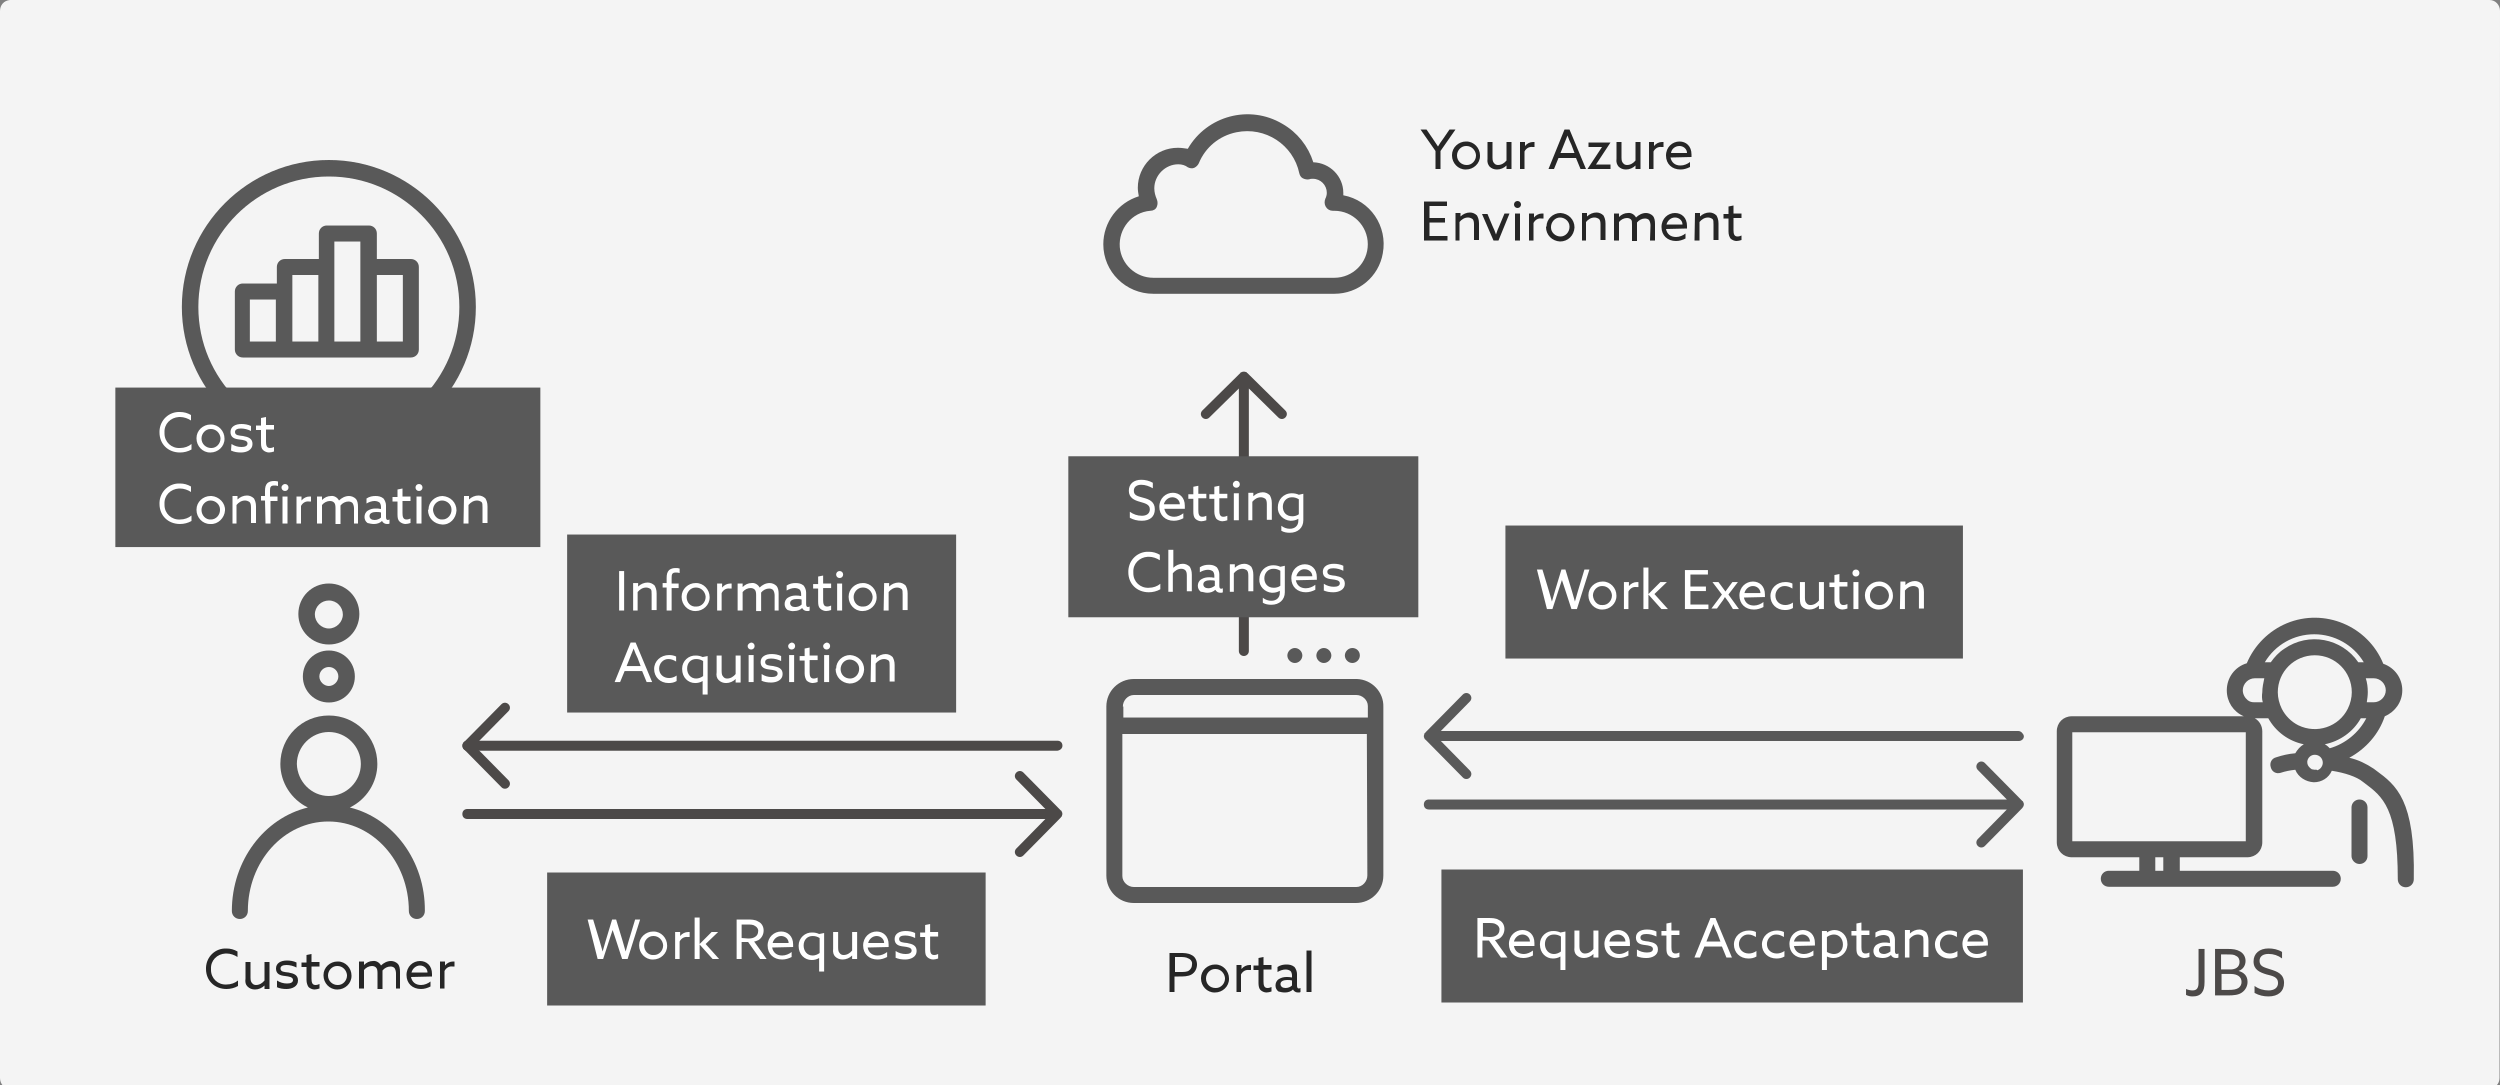 <?xml version="1.0" encoding="utf-8"?>
<!-- Generator: Adobe Illustrator 27.5.0, SVG Export Plug-In . SVG Version: 6.00 Build 0)  -->
<svg version="1.1" id="img06" xmlns="http://www.w3.org/2000/svg" xmlns:xlink="http://www.w3.org/1999/xlink" x="0px" y="0px"
	 viewBox="0 0 500 217" style="enable-background:new 0 0 500 217;" xml:space="preserve">
<rect x="0" y="0" width="500" height="217" fill="#808080" stroke="none"/>
<style type="text/css">
	.st0{fill:#F4F4F4;}
	.st1{fill:#595959;}
	.st2{fill:#4C4948;}
	.st3{fill:#262626;}
	.st4{fill:none;}
	.st5{fill:#FFFFFF;}
</style>
<g id="グループ_1">
	<path id="パス_1" class="st0" d="M499.9,215.6c0,1.2-0.9,2.1-2.1,2.2H2.1c-1.2,0-2.1-1-2.1-2.2V2.2C0,1,0.8,0.1,2,0
		c0,0,0.1,0,0.1,0h495.8c1.2,0,2.1,1,2.1,2.2L499.9,215.6L499.9,215.6z"/>
</g>
<g id="グループ_25" transform="translate(64.27 60)">
	<path id="パス_2" class="st1" d="M340.4,101.3c0-0.1,0.1-0.2,0.1-0.4l0,0c0-0.1,0-0.3-0.1-0.4c0-0.1,0-0.1-0.1-0.2
		c0-0.1,0-0.1-0.1-0.1c0,0,0,0,0,0l-7.5-7.6c-0.4-0.4-1-0.4-1.4,0c-0.4,0.4-0.4,1,0,1.4l5.8,5.9H221.5c-0.6,0-1,0.4-1,1
		c0,0.6,0.4,1,1,1c0,0,0,0,0,0h115.6l-5.8,5.9c-0.4,0.4-0.4,1,0,1.4c0,0,0,0,0,0c0.4,0.4,1,0.4,1.4,0c0,0,0,0,0,0l7.5-7.6
		c0-0.1,0-0.1,0.1-0.1c0,0,0,0,0,0C340.3,101.4,340.3,101.4,340.4,101.3z"/>
	<path id="パス_3" class="st1" d="M339.4,86.2H223.9l5.8-5.9c0.4-0.4,0.4-1,0-1.4s-1-0.4-1.4,0l-7.5,7.6c0,0.1,0,0.1-0.1,0.1
		c0,0,0,0,0,0c-0.1,0.1-0.1,0.1-0.1,0.2s-0.1,0.2-0.1,0.4l0,0c0,0.1,0,0.3,0.1,0.4c0,0.1,0,0.1,0.1,0.2c0,0.1,0,0.1,0.1,0.1
		c0,0,0,0,0,0l7.5,7.6c0.2,0.2,0.4,0.3,0.7,0.3c0.3,0,0.5-0.1,0.7-0.3c0.4-0.4,0.4-1,0-1.4c0,0,0,0,0,0l-5.8-5.9h115.6
		c0.5,0,1-0.4,1-0.9c0,0,0-0.1,0-0.1C340.4,86.7,339.9,86.2,339.4,86.2z"/>
	<path id="パス_4" class="st2" d="M148.1,103.2c0-0.1,0.1-0.2,0.1-0.4l0,0c0-0.1,0-0.3-0.1-0.4c0-0.1,0-0.1-0.1-0.2
		c0-0.1,0-0.1-0.1-0.1c0,0,0,0,0,0l-7.5-7.6c-0.4-0.4-1-0.4-1.4,0c-0.4,0.4-0.4,1,0,1.4l5.8,5.9H29.2c-0.6,0-1,0.4-1,1
		c0,0.6,0.4,1,1,1c0,0,0,0,0,0h115.6l-5.8,5.9c-0.4,0.4-0.4,1,0,1.4c0,0,0,0,0,0c0.4,0.4,1,0.4,1.4,0c0,0,0,0,0,0l7.5-7.6
		c0-0.1,0-0.1,0.1-0.1c0,0,0,0,0,0C148,103.3,148.1,103.3,148.1,103.2z"/>
	<g id="グループ_2" transform="translate(223.018 379.043)">
		<path id="パス_5" class="st2" d="M-186.3-281.3c-0.3,0-0.5-0.1-0.7-0.3l-7.5-7.6c-0.4-0.4-0.4-1,0-1.4c0,0,0,0,0,0l7.5-7.6
			c0.4-0.4,1-0.4,1.4,0c0.4,0.4,0.4,1,0,1.4l-6.8,6.9l6.8,6.9c0.4,0.4,0.4,1,0,1.4c0,0,0,0,0,0C-185.8-281.4-186-281.3-186.3-281.3z
			"/>
		<path id="パス_6" class="st2" d="M-75.8-288.9h-118c-0.6,0-1-0.4-1-1c0-0.6,0.4-1,1-1c0,0,0,0,0,0h118c0.6,0,1,0.4,1,1
			C-74.8-289.4-75.2-289-75.8-288.9C-75.8-288.9-75.8-288.9-75.8-288.9z"/>
	</g>
	<path id="パス_7" class="st2" d="M192.8,22.1l-7.6-7.5c-0.1,0-0.1,0-0.1-0.1c0,0,0,0,0,0c-0.1-0.1-0.1-0.1-0.2-0.1
		c-0.3-0.1-0.5-0.1-0.8,0c-0.1,0-0.1,0.1-0.2,0.1c-0.1,0-0.1,0-0.1,0.1c0,0,0,0,0,0l-7.6,7.5c-0.4,0.4-0.4,1,0,1.4
		c0.4,0.4,1,0.4,1.4,0l5.9-5.8v52.5c0,0.6,0.5,1,1,1c0.5,0,1-0.4,1-1V17.7l5.9,5.8c0.4,0.4,1,0.4,1.4,0c0,0,0,0,0,0
		C193.2,23.1,193.2,22.5,192.8,22.1C192.8,22.1,192.8,22.1,192.8,22.1z"/>
	<g id="グループ_10" transform="translate(56.73)">
		<path id="パス_8" class="st1" d="M350.9,112.8c0.9,0,1.6-0.7,1.6-1.6c0,0,0,0,0,0v-9.7c0-0.9-0.7-1.6-1.6-1.6
			c-0.9,0-1.6,0.7-1.6,1.6v9.7C349.3,112,350,112.8,350.9,112.8C350.9,112.8,350.9,112.8,350.9,112.8"/>
		<g id="グループ_3" transform="translate(1274.309 537.186)">
			<path id="パス_9" class="st2" d="M-958.1-399.4c0.4,0.2,0.9,0.3,1.3,0.3c1,0,1.2-0.7,1.2-1.6v-6.7h1.2v6.6
				c0,1.1-0.2,1.7-0.5,2.1c-0.4,0.6-1.1,0.8-1.9,0.8c-0.5,0-0.9-0.1-1.3-0.3V-399.4z"/>
			<path id="パス_10" class="st2" d="M-952.3-407.4h2.5c1.1,0,1.8,0.1,2.5,0.5c0.7,0.4,1.1,1.1,1.1,1.9c0,0.9-0.5,1.7-1.4,2l0,0
				c1.1,0.3,1.8,1,1.8,2.2c0,0.8-0.4,1.6-1.1,2.1c-0.7,0.5-1.6,0.6-2.9,0.6h-2.5V-407.4z M-949.2-403.3c0.9,0,1.8-0.4,1.8-1.5
				c0-0.5-0.2-1-0.7-1.2c-0.4-0.3-0.9-0.3-1.9-0.3h-1.1v3L-949.2-403.3z M-949.7-399.2c1.1,0,1.6-0.1,2.1-0.4
				c0.4-0.3,0.6-0.7,0.6-1.2c0-1-0.8-1.6-2.2-1.6h-1.8v3.2H-949.7z"/>
			<path id="パス_11" class="st2" d="M-944.4-400c0.8,0.6,1.8,0.9,2.8,0.9c1.1,0,1.9-0.5,1.9-1.5c0-1.2-1.1-1.4-2.3-1.7
				c-1.3-0.4-2.6-0.9-2.6-2.6c0-1.6,1.2-2.6,3-2.6c0.9,0,1.9,0.2,2.7,0.7v1.3c-0.8-0.6-1.7-0.9-2.7-0.9c-1,0-1.8,0.4-1.8,1.4
				c0,1.2,1.1,1.3,2.2,1.7c1.3,0.4,2.7,0.9,2.7,2.7c0,1.7-1.2,2.7-3.1,2.7c-1,0-1.9-0.2-2.8-0.7L-944.4-400L-944.4-400z"/>
		</g>
		<g id="グループ_4" transform="translate(0 527)">
			<path id="パス_80" class="st3" d="M-79.8-393.2c0,2.3,1.7,4,4.1,4c0.8,0,1.6-0.2,2.3-0.6v-1.1c-0.6,0.5-1.4,0.8-2.3,0.8
				c-1.7,0.1-3.1-1.2-3.1-2.9c0-0.1,0-0.1,0-0.2c-0.1-1.7,1.2-3,2.9-3.1c0.1,0,0.1,0,0.2,0c0.8,0,1.6,0.3,2.2,0.7v-1.1
				c-0.7-0.4-1.4-0.6-2.2-0.6c-2.2-0.1-4,1.6-4.1,3.8C-79.8-393.3-79.8-393.3-79.8-393.2z M-71.5-389.7c0.4,0.4,0.9,0.6,1.5,0.6
				c0.7,0,1.4-0.3,1.9-0.8l0,0v0.7h1v-5.4h-1v3.7c-0.4,0.5-1,0.9-1.7,0.9c-0.3,0-0.6-0.1-0.8-0.4c-0.2-0.2-0.3-0.5-0.3-1.1v-3.1h-1
				v3.3C-72-390.6-71.9-390.1-71.5-389.7z M-65.7-389.6c0.6,0.3,1.3,0.4,2,0.4c1.1,0,2.3-0.5,2.3-1.7c0-1.1-0.8-1.4-1.9-1.6
				c-0.8-0.1-1.6-0.1-1.6-0.8c0-0.5,0.5-0.7,1.2-0.7c0.7,0,1.4,0.2,2,0.5v-1c-0.6-0.3-1.3-0.4-1.9-0.4c-1.2,0-2.2,0.5-2.2,1.6
				c0,1.1,0.8,1.4,1.8,1.5c0.8,0.1,1.6,0.2,1.6,0.8c0,0.5-0.5,0.7-1.2,0.7c-0.7,0-1.4-0.2-2-0.6V-389.6z M-59.3-389.6
				c0.3,0.3,0.8,0.5,1.2,0.5c0.3,0,0.7-0.1,1-0.2v-0.9c-0.2,0.1-0.5,0.2-0.8,0.2c-0.7,0-0.8-0.6-0.8-1.3v-2.4h1.6v-0.9h-1.6v-1.6
				l-1,0.2v1.5h-1v0.9h1v2.6C-59.7-390.4-59.5-389.9-59.3-389.6z M-56.3-391.9c0,1.5,1.2,2.8,2.7,2.8c0,0,0.1,0,0.1,0
				c1.5,0,2.8-1.2,2.8-2.7c0,0,0-0.1,0-0.1c0-1.5-1.2-2.8-2.7-2.8c0,0-0.1,0-0.1,0c-1.5,0-2.8,1.2-2.8,2.7
				C-56.3-392-56.3-392-56.3-391.9z M-55.4-391.9c0-1,0.8-1.9,1.8-1.9c0,0,0.1,0,0.1,0c1,0,1.8,0.8,1.9,1.8c0,0,0,0.1,0,0.1
				c0,1-0.8,1.9-1.8,1.9c0,0-0.1,0-0.1,0C-54.5-390-55.4-390.8-55.4-391.9C-55.4-391.9-55.4-391.9-55.4-391.9z M-42-389.3h1v-3.3
				c0-0.7-0.1-1.2-0.4-1.6c-0.4-0.4-0.9-0.6-1.4-0.6c-0.8,0-1.5,0.4-2,0.9c-0.3-0.6-1-1-1.6-0.9c-0.7,0-1.3,0.3-1.8,0.8l0,0v-0.7h-1
				v5.4h1v-3.7c0.4-0.5,1-0.8,1.6-0.8c0.3,0,0.6,0.1,0.8,0.3c0.2,0.2,0.3,0.5,0.3,1.1v3.2h1v-3.3c0-0.1,0-0.3,0-0.4
				c0.4-0.5,1-0.8,1.6-0.8c0.3,0,0.6,0.1,0.8,0.3c0.2,0.3,0.3,0.7,0.3,1.1V-389.3z M-34.6-391.7c0-0.2,0-0.3,0-0.5
				c0-1.7-1.1-2.6-2.4-2.6c-1.4,0-2.7,1.1-2.7,2.8s1.2,2.8,2.9,2.8c0.7,0,1.3-0.2,1.9-0.5v-1c-0.5,0.4-1.2,0.7-1.9,0.7
				c-1.1,0-1.8-0.6-2-1.6L-34.6-391.7z M-37-393.9c0.8,0,1.5,0.6,1.5,1.4c0,0,0,0,0,0h-3.2C-38.5-393.3-37.8-393.9-37-393.9
				L-37-393.9z M-33.1-389.3h1v-3.5c0.3-0.6,0.9-1,1.6-0.9c0.1,0,0.3,0,0.4,0v-1c-0.1,0-0.2,0-0.3,0c-0.6,0-1.2,0.3-1.6,0.8l0,0
				v-0.8h-1V-389.3z"/>
		</g>
		<g id="グループ_5" transform="translate(782)">
			<path id="パス_85" class="st3" d="M-615.9-26.2h1v-3.6l3-4.3h-1.2l-1.3,1.9c-0.4,0.5-0.7,1-1,1.5h0c-0.3-0.5-0.7-1-1-1.5
				l-1.3-1.9h-1.2l3,4.3V-26.2z M-612.6-28.9c0,1.5,1.2,2.8,2.7,2.8c0,0,0.1,0,0.1,0c1.5,0,2.8-1.2,2.8-2.7c0,0,0-0.1,0-0.1
				c0-1.5-1.2-2.8-2.7-2.8c0,0-0.1,0-0.1,0c-1.5,0-2.8,1.2-2.8,2.7C-612.6-29-612.6-28.9-612.6-28.9z M-611.6-28.9
				c0-1,0.8-1.9,1.8-1.9c0,0,0.1,0,0.1,0c1,0,1.8,0.8,1.9,1.8c0,0,0,0.1,0,0.1c0,1-0.8,1.9-1.8,1.9c0,0-0.1,0-0.1,0
				C-610.7-27-611.6-27.8-611.6-28.9C-611.6-28.8-611.6-28.9-611.6-28.9z M-605.1-26.7c0.4,0.4,0.9,0.6,1.5,0.6
				c0.7,0,1.4-0.3,1.9-0.8l0,0v0.7h1v-5.4h-1v3.7c-0.4,0.5-1,0.9-1.7,0.9c-0.3,0-0.6-0.1-0.8-0.4c-0.2-0.2-0.3-0.5-0.3-1.1v-3.1h-1
				v3.3C-605.6-27.5-605.4-27.1-605.1-26.7z M-599.1-26.2h1v-3.5c0.3-0.6,0.9-1,1.6-0.9c0.1,0,0.3,0,0.4,0v-1c-0.1,0-0.2,0-0.3,0
				c-0.6,0-1.2,0.3-1.6,0.8l0,0v-0.8h-1V-26.2z M-593.3-26.2h1.1l0.9-2.2h3.5l0.9,2.2h1.1l-3.3-7.9h-1L-593.3-26.2z M-590.3-30.9
				c0.3-0.7,0.5-1.3,0.8-2h0c0.2,0.6,0.5,1.3,0.8,1.9l0.6,1.6h-2.8L-590.3-30.9z M-580.9-26.2v-0.9h-2.9l0,0l2.9-4.4l0,0h-4.4v0.9
				h2.7l0,0l-2.9,4.4l0,0H-580.9z M-579.3-26.7c0.4,0.4,0.9,0.6,1.5,0.6c0.7,0,1.4-0.3,1.9-0.8l0,0v0.7h1v-5.4h-1v3.7
				c-0.4,0.5-1,0.9-1.7,0.9c-0.3,0-0.6-0.1-0.8-0.4c-0.2-0.2-0.3-0.5-0.3-1.1v-3.1h-1v3.3C-579.8-27.5-579.6-27.1-579.3-26.7z
				 M-573.3-26.2h1v-3.5c0.3-0.6,0.9-1,1.6-0.9c0.1,0,0.3,0,0.4,0v-1c-0.1,0-0.2,0-0.3,0c-0.6,0-1.2,0.3-1.6,0.8l0,0v-0.8h-1V-26.2z
				 M-564.7-28.6c0-0.2,0-0.3,0-0.5c0-1.7-1.1-2.6-2.4-2.6c-1.4,0-2.7,1.1-2.7,2.8c0,1.7,1.2,2.8,2.9,2.8c0.7,0,1.3-0.2,1.9-0.5v-1
				c-0.5,0.4-1.2,0.7-1.9,0.7c-1.1,0-1.8-0.6-2-1.6L-564.7-28.6z M-567.1-30.8c0.8,0,1.5,0.6,1.5,1.4c0,0,0,0,0,0h-3.2
				C-568.7-30.2-568-30.8-567.1-30.8z M-618.1-11.9h4.6v-0.9h-3.6v-2.7h3.1v-0.9h-3.1v-2.4h3.5v-0.9h-4.6V-11.9z M-612.1-11.9h1
				v-3.7c0.4-0.5,1-0.9,1.7-0.9c0.3,0,0.6,0.1,0.9,0.3c0.2,0.2,0.3,0.5,0.3,1.1v3.1h1v-3.3c0-0.8-0.2-1.2-0.4-1.6
				c-0.4-0.4-0.9-0.6-1.4-0.6c-0.7,0-1.4,0.3-1.9,0.8l0,0v-0.7h-1V-11.9z M-604.3-11.9h1l2.2-5.4h-1l-1,2.4
				c-0.3,0.6-0.5,1.2-0.7,1.8h0c-0.2-0.6-0.4-1.1-0.7-1.7l-1-2.4h-1.1L-604.3-11.9z M-600.2-19.1c0,0.4,0.3,0.7,0.7,0.7
				c0.4,0,0.7-0.3,0.7-0.7s-0.3-0.7-0.7-0.7c0,0,0,0,0,0C-599.9-19.8-600.2-19.5-600.2-19.1C-600.2-19.1-600.2-19.1-600.2-19.1z
				 M-600-11.9h1v-5.4h-1V-11.9z M-597.3-11.9h1v-3.5c0.3-0.6,0.9-1,1.6-0.9c0.1,0,0.3,0,0.4,0v-1c-0.1,0-0.2,0-0.3,0
				c-0.6,0-1.2,0.3-1.6,0.8l0,0v-0.8h-1V-11.9z M-593.8-14.6c0,1.6,1.2,2.8,2.8,2.9c1.6,0,2.8-1.2,2.9-2.8c0-1.6-1.2-2.8-2.8-2.9
				c0,0,0,0,0,0c-1.5,0-2.8,1.2-2.8,2.7C-593.8-14.7-593.8-14.6-593.8-14.6z M-592.8-14.6c0-1,0.8-1.9,1.8-1.9c1,0,1.9,0.8,1.9,1.8
				c0,0,0,0.1,0,0.1c0,1-0.8,1.9-1.8,1.9c-1,0-1.9-0.8-1.9-1.8C-592.8-14.5-592.8-14.6-592.8-14.6z M-586.8-11.9h1v-3.7
				c0.4-0.5,1-0.9,1.7-0.9c0.3,0,0.6,0.1,0.9,0.3c0.2,0.2,0.3,0.5,0.3,1.1v3.1h1v-3.3c0-0.8-0.2-1.2-0.4-1.6
				c-0.4-0.4-0.9-0.6-1.4-0.6c-0.7,0-1.4,0.3-1.9,0.8l0,0v-0.7h-1V-11.9z M-573-11.9h1v-3.3c0-0.7-0.1-1.2-0.4-1.6
				c-0.4-0.4-0.9-0.6-1.4-0.6c-0.8,0-1.5,0.4-2,0.9c-0.3-0.6-1-1-1.6-0.9c-0.7,0-1.3,0.3-1.8,0.8l0,0v-0.7h-1v5.4h1v-3.7
				c0.4-0.5,1-0.8,1.6-0.8c0.3,0,0.6,0.1,0.8,0.3c0.2,0.2,0.2,0.5,0.2,1.1v3.2h1v-3.3c0-0.1,0-0.3,0-0.4c0.4-0.5,1-0.8,1.6-0.8
				c0.3,0,0.6,0.1,0.8,0.3c0.2,0.3,0.3,0.7,0.3,1.1L-573-11.9z M-565.6-14.3c0-0.2,0-0.3,0-0.5c0-1.7-1.1-2.6-2.4-2.6
				c-1.4,0-2.7,1.1-2.7,2.8s1.2,2.8,2.9,2.8c0.7,0,1.3-0.2,1.9-0.5v-1c-0.5,0.4-1.2,0.7-1.9,0.7c-1.1,0-1.8-0.6-2-1.6L-565.6-14.3z
				 M-568-16.5c0.8,0,1.5,0.6,1.5,1.4c0,0,0,0,0,0h-3.2C-569.5-15.9-568.8-16.5-568-16.5L-568-16.5z M-564.1-11.9h1v-3.7
				c0.4-0.5,1-0.9,1.7-0.9c0.3,0,0.6,0.1,0.9,0.3c0.2,0.2,0.2,0.5,0.2,1.1v3.1h1v-3.3c0-0.8-0.2-1.2-0.4-1.6
				c-0.4-0.4-0.9-0.6-1.4-0.6c-0.7,0-1.4,0.3-1.9,0.8l0,0v-0.7h-1L-564.1-11.9z M-556.9-12.3c0.3,0.3,0.8,0.5,1.2,0.5
				c0.3,0,0.7-0.1,1-0.2v-0.9c-0.2,0.1-0.5,0.2-0.8,0.2c-0.7,0-0.8-0.6-0.8-1.3v-2.4h1.6v-0.9h-1.6v-1.6l-1,0.2v1.5h-1v0.9h1v2.6
				C-557.3-13-557.1-12.6-556.9-12.3z"/>
		</g>
		<g id="グループ_6" transform="translate(618 529)">
			<path id="パス_84" class="st3" d="M-505.1-390.6h1v-3.1h0.8c1,0,1.9,0,2.6-0.4c0.7-0.4,1.1-1.2,1.1-2c0-0.8-0.4-1.6-1.1-1.9
				c-0.7-0.4-1.5-0.4-2.3-0.4h-2.1V-390.6z M-504-394.7v-2.9h0.9c0.7,0,1.3,0,1.8,0.3c0.5,0.2,0.8,0.7,0.7,1.2
				c0,0.5-0.2,0.9-0.6,1.2c-0.4,0.3-1,0.3-1.9,0.3H-504z M-498.8-393.3c0,1.5,1.2,2.8,2.7,2.8c0,0,0.1,0,0.1,0
				c1.5,0,2.8-1.2,2.8-2.7c0,0,0-0.1,0-0.1c0-1.5-1.2-2.8-2.7-2.8c0,0-0.1,0-0.1,0c-1.5,0-2.8,1.2-2.8,2.7
				C-498.8-393.4-498.8-393.4-498.8-393.3z M-497.8-393.3c0-1,0.8-1.9,1.8-1.9c0,0,0.1,0,0.1,0c1,0,1.8,0.8,1.9,1.8c0,0,0,0.1,0,0.1
				c0,1-0.8,1.9-1.8,1.9c0,0-0.1,0-0.1,0C-497-391.4-497.8-392.2-497.8-393.3C-497.8-393.3-497.8-393.3-497.8-393.3z M-491.8-390.6
				h1v-3.5c0.3-0.6,0.9-1,1.6-0.9c0.1,0,0.3,0,0.4,0v-1c-0.1,0-0.2,0-0.3,0c-0.6,0-1.2,0.3-1.6,0.8l0,0v-0.8h-1V-390.6z M-486.9-391
				c0.3,0.3,0.8,0.5,1.2,0.5c0.3,0,0.7-0.1,1-0.2v-0.9c-0.2,0.1-0.5,0.2-0.8,0.2c-0.7,0-0.8-0.6-0.8-1.3v-2.4h1.6v-0.9h-1.6v-1.6
				l-1,0.2v1.5h-1v0.9h1v2.6C-487.3-391.8-487.2-391.3-486.9-391z M-482-390.5c0.6,0,1.2-0.2,1.6-0.6h0c0.2,0.4,0.6,0.6,1,0.6
				c0.2,0,0.4,0,0.5-0.1v-0.8c-0.1,0-0.2,0.1-0.3,0.1c-0.3,0-0.4-0.2-0.4-0.6v-2.3c0-0.5-0.2-1-0.5-1.4c-0.5-0.4-1-0.5-1.6-0.5
				c-0.6,0-1.2,0.1-1.8,0.5v1c0.5-0.3,1.1-0.5,1.6-0.5c0.4,0,0.7,0.1,1,0.3c0.2,0.2,0.3,0.6,0.3,0.9v0.4c-0.4-0.1-0.8-0.1-1.1-0.1
				c-0.5,0-1,0.1-1.5,0.4c-0.5,0.3-0.7,0.8-0.7,1.3c0,0.5,0.2,0.9,0.6,1.2C-482.9-390.6-482.5-390.5-482-390.5z M-481.9-391.4
				c-0.6,0-1-0.3-1-0.8c0-0.6,0.7-0.8,1.3-0.8c0.4,0,0.7,0,1,0.1v1C-480.9-391.6-481.4-391.4-481.9-391.4z M-477.7-390.6h1v-8.3h-1
				V-390.6z"/>
		</g>
		<path id="パス_31" class="st0" d="M350.8,77.4h2.9c2.2,0,4-1.8,4-4c0-2.2-1.8-4-4-4h-2.9"/>
		<path id="パス_32" class="st0" d="M333.3,77.4h-3.6c-2.2,0-4-1.8-4-4c0-2.2,1.8-4,4-4h3.6"/>
		<g id="グループ_7" transform="translate(1347.899 393.106)">
			<circle id="楕円形_1" class="st0" cx="-1006" cy="-305.4" r="2.8"/>
			<path id="パス_33" class="st4" d="M-1006-303.8c0.5,0,1-0.3,1.3-0.7c-0.4,0-0.9,0.1-1.3,0.1c-0.7,0-1.3-0.5-1.5-1.2v0.2
				c-0.1,0.8,0.5,1.5,1.3,1.6C-1006.1-303.8-1006-303.8-1006-303.8z"/>
		</g>
		<g id="グループ_9" transform="translate(1190.758 324.554)">
			<path id="パス_34" class="st4" d="M-846.8-235.7c0.4,0.2,0.7,0.5,1,0.8c3.2-0.9,5.8-3.1,7.3-6h-1.1
				C-841.1-238.2-843.8-236.2-846.8-235.7z"/>
			<path id="パス_35" class="st4" d="M-842.2-242.8c0.5-1,0.8-2.2,0.8-3.3c0-4.1-3.3-7.4-7.4-7.4c-4.1,0-7.4,3.3-7.4,7.4
				c0,0,0,0,0,0c0,1.1,0.3,2.3,0.8,3.3c1.8,3.6,6.2,5.1,9.9,3.3C-844.1-240.2-842.9-241.4-842.2-242.8L-842.2-242.8z"/>
			<path id="パス_36" class="st4" d="M-838.4-244.1h1.4c1.3,0,2.4-1.1,2.4-2.4c0-1.3-1.1-2.4-2.4-2.4h-1.6
				c0.2,0.9,0.4,1.9,0.4,2.8C-838.3-245.4-838.3-244.8-838.4-244.1z"/>
			<path id="パス_37" class="st4" d="M-848.3-230.7h-1.2c0.2,0.1,0.4,0.1,0.6,0.1C-848.6-230.6-848.5-230.7-848.3-230.7z"/>
			<g id="グループ_8">
				<path id="パス_38" class="st4" d="M-838.4-244.1h1.4c1.3,0,2.4-1.1,2.4-2.4c0-1.3-1.1-2.4-2.4-2.4h-1.6
					c0.2,0.9,0.4,1.9,0.4,2.8C-838.3-245.4-838.3-244.8-838.4-244.1z"/>
				<path id="パス_39" class="st4" d="M-842.2-242.8c0.5-1,0.8-2.2,0.8-3.3c0-4.1-3.3-7.4-7.4-7.4c-4.1,0-7.4,3.3-7.4,7.4
					c0,0,0,0,0,0c0,1.1,0.3,2.3,0.8,3.3c1.8,3.6,6.2,5.1,9.9,3.3C-844.1-240.2-842.9-241.4-842.2-242.8L-842.2-242.8z"/>
				<path id="パス_40" class="st4" d="M-848.8-256.7c3.5,0,6.8,1.7,8.8,4.6h1.1c-2.1-3.5-5.8-5.6-9.9-5.6c-4,0-7.8,2.1-9.9,5.6
					h1.2C-855.6-255-852.3-256.7-848.8-256.7z"/>
				<path id="パス_41" class="st4" d="M-838.5-240.9h-1.1c-1.5,2.7-4.1,4.6-7.2,5.2c0.4,0.2,0.7,0.5,1,0.8
					C-842.7-235.8-840-238-838.5-240.9z"/>
				<path id="パス_42" class="st4" d="M-860.4-246.1c0,0.9-0.7,1.6-1.6,1.6c0,0,0,0,0,0h-0.2c0.4,0.3,0.8,0.4,1.3,0.4h1.7
					c-0.1-0.7-0.2-1.3-0.2-2c0-0.9,0.1-1.9,0.4-2.8h-1.1C-860.3-248-860.4-247-860.4-246.1z"/>
				<path id="パス_43" class="st1" d="M-836.6-230.5l-0.4-0.3c-1.5-1-3.1-1.8-4.9-2.2c3.3-1.8,5.9-4.7,7.1-8.3
					c2.1-0.9,3.5-2.9,3.5-5.2c0-2.4-1.5-4.5-3.8-5.3c-3.1-7.6-11.8-11.2-19.3-8.1c-3.6,1.5-6.5,4.4-8,8c-2.4,0.7-4,2.9-4,5.4
					c0,2.3,1.3,4.3,3.4,5.2h-34.4c-1.7,0-3,1.3-3,3v22.2c0,1.7,1.3,3,3,3h13.5v2.7h-6.1c-0.9,0-1.6,0.7-1.6,1.6
					c0,0.9,0.7,1.6,1.6,1.6h44.8c0.9,0,1.6-0.7,1.6-1.6c0-0.9-0.7-1.6-1.6-1.6h-30.6v-2.7h13.5c1.7,0,3-1.3,3-3v-22.2
					c0-1.1-0.6-2.1-1.5-2.6h2.7c1.5,2.7,4.1,4.6,7.1,5.2c-0.7,0.4-1.3,1.1-1.7,1.8c-1.3,0.1-2.6,0.4-3.8,0.8c-0.9,0.2-1.4,1.1-1.1,2
					c0.2,0.9,1.1,1.4,2,1.1c0,0,0,0,0,0c0.9-0.3,1.9-0.5,2.9-0.6c0.6,1.5,2.1,2.4,3.7,2.5c1.6,0,3-0.9,3.6-2.3
					c2.6,0.4,5,1.2,6.2,2.2l0.4,0.3c3.6,2.7,6.6,5,6.6,19.2c0,0.9,0.7,1.6,1.6,1.6c0.9,0,1.6-0.7,1.6-1.6c0,0,0,0,0,0
					C-828.7-224.6-832.5-227.5-836.6-230.5z M-837.6-248.9h0.6c1.3,0,2.4,1.1,2.4,2.4s-1.1,2.4-2.4,2.4h-1.4c0.1-0.7,0.2-1.3,0.2-2
					c0-0.9-0.1-1.9-0.4-2.8L-837.6-248.9z M-879.1-210.4h-1.6v-2.7h1.6V-210.4z M-862.6-216.3h-34.7v-21.8h34.7V-216.3z
					 M-859.2-244.1h-1.7c-0.5,0-0.9-0.1-1.3-0.4c-0.6-0.5-1-1.2-1-2c0-1.3,1.1-2.4,2.4-2.4h1.9c-0.2,0.9-0.4,1.9-0.4,2.8
					C-859.4-245.4-859.4-244.8-859.2-244.1L-859.2-244.1z M-858.8-252.1c2.1-3.5,5.8-5.6,9.9-5.6c4,0,7.8,2.1,9.9,5.6h-1.1
					c-3.3-4.8-9.9-6.1-14.8-2.7c-1.1,0.7-2,1.7-2.7,2.7H-858.8z M-855.4-242.8c-0.5-1-0.8-2.2-0.8-3.3c0-4.1,3.3-7.4,7.4-7.4
					c4.1,0,7.4,3.3,7.4,7.4c0,0,0,0,0,0c0,1.1-0.3,2.3-0.8,3.3c-1.8,3.6-6.2,5.1-9.9,3.3C-853.5-240.2-854.7-241.4-855.4-242.8
					L-855.4-242.8z M-848.8-230.6c-0.2,0-0.4-0.1-0.6-0.1c-0.5-0.3-0.9-0.8-0.9-1.4v-0.2c0.1-0.7,0.7-1.3,1.5-1.3
					c0.9,0,1.6,0.7,1.6,1.6c0,0,0,0,0,0c0,0.3-0.1,0.6-0.3,0.9c-0.2,0.3-0.5,0.5-0.8,0.6C-848.5-230.7-848.6-230.6-848.8-230.6
					L-848.8-230.6z M-845.8-234.9c-0.3-0.3-0.6-0.6-1-0.8c3-0.6,5.7-2.5,7.2-5.2h1.1C-840-238-842.7-235.8-845.8-234.9L-845.8-234.9
					z"/>
			</g>
		</g>
	</g>
	<path id="パス_44" class="st1" d="M206.9,75.8h-44.4c-3,0-5.5,2.4-5.5,5.5c0,0,0,0,0,0v33.8c0,3,2.4,5.5,5.5,5.5c0,0,0,0,0,0
		h44.4c3,0,5.5-2.4,5.5-5.5c0,0,0,0,0,0V81.4c0.1-3-2.3-5.5-5.3-5.6C207,75.8,207,75.8,206.9,75.8z M160.3,81.3c0-1.2,1-2.3,2.2-2.3
		c0,0,0,0,0.1,0H207c1.2,0,2.3,1,2.3,2.2c0,0,0,0,0,0.1v2.2h-48.9v-2.2H160.3z M209.2,115.1c0,1.2-1,2.3-2.2,2.3c0,0,0,0-0.1,0
		h-44.4c-1.2,0-2.3-1-2.3-2.2c0,0,0,0,0-0.1V86.8h48.9L209.2,115.1L209.2,115.1z"/>
	<path id="パス_45" class="st1" d="M196.2,71.1c0,0.8-0.7,1.5-1.5,1.5s-1.5-0.7-1.5-1.5s0.7-1.5,1.5-1.5
		C195.5,69.6,196.2,70.3,196.2,71.1z"/>
	<path id="パス_46" class="st1" d="M202,71.1c0,0.8-0.7,1.5-1.5,1.5c-0.8,0-1.5-0.7-1.5-1.5s0.7-1.5,1.5-1.5
		C201.3,69.6,202,70.3,202,71.1z"/>
	<path id="パス_47" class="st1" d="M207.7,71.1c0,0.8-0.7,1.5-1.5,1.5c-0.8,0-1.5-0.7-1.5-1.5s0.7-1.5,1.5-1.5
		C207,69.6,207.7,70.2,207.7,71.1C207.7,71,207.7,71.1,207.7,71.1z"/>
	<g id="グループ_12" transform="translate(634.991 1.057)">
		<g id="グループ_11">
			<path id="パス_48" class="st1" d="M-432.4-2.3h-36.2c-5.5,0-10-4.4-10-9.9c0-4.4,2.9-8.3,7.1-9.6c-0.1-0.6-0.2-1.1-0.2-1.7
				c0-4.4,3.6-8,8-8c0.7,0,1.3,0.1,2,0.2c3.8-6.6,12.3-8.9,18.9-5c3,1.7,5.2,4.5,6.2,7.7c3.3,0.1,6,2.8,6,6.1v0.5
				c5.4,1,8.9,6.2,7.9,11.6C-423.5-5.7-427.6-2.3-432.4-2.3L-432.4-2.3z M-463.6-28.2c-2.6,0-4.8,2.2-4.8,4.8c0,0.8,0.2,1.5,0.5,2.2
				c0.2,0.5,0.2,1,0,1.5c-0.2,0.5-0.7,0.8-1.3,0.8c-3.7,0.3-6.4,3.6-6.1,7.3c0.3,3.4,3.2,6.1,6.7,6.1h36.2c3.7,0,6.7-3,6.7-6.7
				s-3-6.7-6.7-6.7c0,0-0.1,0-0.1,0h-0.2c-0.6,0-1.1-0.3-1.4-0.8c-0.3-0.5-0.3-1.1-0.1-1.6c0.2-0.4,0.3-0.8,0.3-1.2
				c0-1.5-1.2-2.8-2.8-2.8c0,0,0,0,0,0c-0.2,0-0.5,0-0.7,0.1c-0.4,0.1-0.9,0-1.3-0.2c-0.4-0.2-0.6-0.6-0.7-1
				c-1.2-5.7-6.8-9.4-12.6-8.2c-3.4,0.7-6.2,3-7.5,6.2c-0.2,0.4-0.5,0.7-0.9,0.9c-0.4,0.2-0.9,0.1-1.3-0.1
				C-462.2-28-462.9-28.2-463.6-28.2z"/>
		</g>
	</g>
	<path id="パス_49" class="st1" d="M5.7,101.5c3.3-1.6,5.5-5,5.5-8.7c0-5.4-4.3-9.7-9.7-9.7c-5.4,0-9.7,4.3-9.7,9.7
		c0,3.7,2.2,7.1,5.5,8.7c-8.7,2.1-15.2,10.6-15.2,20.7c0,0.9,0.7,1.6,1.6,1.6c0.9,0,1.6-0.7,1.6-1.6c0-9.9,7.2-17.9,16.1-17.9
		s16.1,8,16.1,17.9c0,0.9,0.7,1.6,1.6,1.6c0.9,0,1.6-0.7,1.6-1.6C20.8,112.1,14.3,103.6,5.7,101.5z M-4.9,92.8
		c0-3.5,2.9-6.4,6.4-6.4s6.4,2.9,6.4,6.4c0,3.5-2.9,6.4-6.4,6.4c0,0,0,0,0,0C-2,99.2-4.8,96.3-4.9,92.8z"/>
	<path id="パス_50" class="st1" d="M1.5,30.8c-16.2,0-29.4-13.2-29.4-29.4S-14.7-28,1.5-28S30.9-14.8,30.9,1.4l0,0
		C30.9,17.6,17.8,30.8,1.5,30.8z M1.5-24.7c-14.4,0-26.1,11.7-26.1,26.1s11.7,26.1,26.1,26.1S27.6,15.8,27.6,1.4l0,0
		C27.6-13,15.9-24.7,1.5-24.7L1.5-24.7z"/>
	<path id="パス_51" class="st1" d="M1.5,80.5c-2.9,0-5.2-2.3-5.2-5.2c0-2.9,2.3-5.2,5.2-5.2c2.9,0,5.2,2.3,5.2,5.2
		C6.7,78.2,4.4,80.5,1.5,80.5L1.5,80.5z M1.5,73.4c-1,0-1.9,0.8-1.9,1.9c0,0,0,0,0,0c0,1,0.9,1.9,1.9,1.9c1,0,1.9-0.9,1.9-1.9
		C3.4,74.3,2.6,73.4,1.5,73.4L1.5,73.4z"/>
	<path id="パス_52" class="st1" d="M1.5,68.9c-3.4,0-6.1-2.7-6.1-6.1c0-3.4,2.7-6.1,6.1-6.1c3.4,0,6.1,2.7,6.1,6.1l0,0
		C7.6,66.2,4.9,68.9,1.5,68.9z M1.5,60.1c-1.5,0-2.8,1.2-2.8,2.8c0,0,0,0,0,0c0,1.5,1.3,2.8,2.8,2.8c1.5,0,2.8-1.3,2.8-2.8
		S3.1,60.1,1.5,60.1z"/>
	<path id="パス_53" class="st1" d="M17.9-8.2h-6.8v-5.1c0-0.9-0.7-1.6-1.6-1.6c0,0,0,0,0,0H1.1c-0.9,0-1.6,0.7-1.6,1.6
		c0,0,0,0,0,0v5.1h-6.8c-0.9,0-1.6,0.7-1.6,1.6c0,0,0,0,0,0v3.3h-6.8c-0.9,0-1.6,0.7-1.6,1.6c0,0,0,0,0,0V9.9c0,0.9,0.7,1.6,1.6,1.6
		c0,0,0,0,0,0h33.6c0.9,0,1.6-0.7,1.6-1.6c0,0,0,0,0,0V-6.6C19.5-7.5,18.8-8.2,17.9-8.2C18-8.2,17.9-8.2,17.9-8.2z M-14.3-0.1h5.2
		v8.4h-5.2V-0.1z M-5.8-1.7V-5h5.2V8.3h-5.2L-5.8-1.7z M2.6-6.6v-5.1h5.2v20H2.6V-6.6z M16.3,8.3h-5.2V-5h5.2V8.3z"/>
	<g id="グループ_14" transform="translate(0 176.515)">
		<rect id="長方形_1" x="-41.2" y="-159" class="st1" width="85" height="31.9"/>
		<g id="グループ_13" transform="translate(26.73 5.485)">
			<path id="パス_79" class="st5" d="M-59.1-155.5c0,2.3,1.7,4,4.1,4c0.8,0,1.6-0.2,2.3-0.6v-1.1c-0.6,0.5-1.4,0.8-2.3,0.8
				c-1.7,0.1-3.1-1.2-3.1-2.9c0-0.1,0-0.1,0-0.2c-0.1-1.7,1.2-3,2.9-3.1c0.1,0,0.1,0,0.2,0c0.8,0,1.6,0.3,2.2,0.7v-1.1
				c-0.7-0.4-1.4-0.6-2.2-0.6c-2.2-0.1-4,1.6-4.1,3.8C-59.1-155.7-59.1-155.6-59.1-155.5z M-51.7-154.3c0,1.5,1.2,2.8,2.7,2.8
				c0,0,0.1,0,0.1,0c1.5,0,2.8-1.2,2.8-2.7c0,0,0-0.1,0-0.1c0-1.5-1.2-2.8-2.7-2.8c0,0-0.1,0-0.1,0c-1.5,0-2.8,1.2-2.8,2.7
				C-51.7-154.4-51.7-154.3-51.7-154.3z M-50.7-154.3c0-1,0.8-1.9,1.8-1.9c0,0,0.1,0,0.1,0c1,0,1.8,0.8,1.9,1.8c0,0,0,0.1,0,0.1
				c0,1-0.8,1.9-1.8,1.9c0,0-0.1,0-0.1,0C-49.8-152.4-50.7-153.2-50.7-154.3C-50.7-154.2-50.7-154.3-50.7-154.3z M-44.8-151.9
				c0.6,0.3,1.3,0.4,2,0.4c1.1,0,2.3-0.5,2.3-1.7c0-1.1-0.8-1.4-1.9-1.6c-0.8-0.1-1.6-0.1-1.6-0.8c0-0.5,0.5-0.7,1.2-0.7
				c0.7,0,1.4,0.2,2,0.5v-1c-0.6-0.3-1.3-0.4-1.9-0.4c-1.2,0-2.2,0.5-2.2,1.6c0,1.1,0.8,1.4,1.8,1.5c0.8,0.1,1.6,0.2,1.6,0.8
				c0,0.5-0.5,0.7-1.2,0.7c-0.7,0-1.4-0.2-2-0.6L-44.8-151.9z M-38.4-152c0.3,0.3,0.8,0.5,1.2,0.5c0.3,0,0.7-0.1,1-0.2v-0.9
				c-0.2,0.1-0.5,0.2-0.8,0.2c-0.7,0-0.8-0.6-0.8-1.3v-2.4h1.6v-0.9h-1.6v-1.6l-1,0.2v1.5h-1v0.9h1v2.6
				C-38.8-152.7-38.7-152.3-38.4-152L-38.4-152z M-59.1-141.2c0,2.3,1.7,4,4.1,4c0.8,0,1.6-0.2,2.3-0.6v-1.1
				c-0.6,0.5-1.4,0.8-2.3,0.8c-1.7,0.1-3.1-1.2-3.1-2.9c0-0.1,0-0.2,0-0.2c-0.1-1.7,1.2-3,2.9-3.1c0.1,0,0.1,0,0.2,0
				c0.8,0,1.6,0.3,2.2,0.7v-1.1c-0.7-0.4-1.4-0.6-2.2-0.6c-2.2-0.1-4,1.6-4.1,3.8C-59.1-141.4-59.1-141.3-59.1-141.2z M-51.7-140
				c0,1.5,1.2,2.8,2.7,2.8c0,0,0.1,0,0.1,0c1.5,0.1,2.8-1.2,2.9-2.7c0.1-1.5-1.2-2.8-2.7-2.9c-0.1,0-0.1,0-0.2,0
				c-1.5,0-2.8,1.2-2.8,2.7C-51.7-140-51.7-140-51.7-140z M-50.7-140c0-1,0.8-1.9,1.8-1.9c1,0,1.9,0.8,1.9,1.8c0,0,0,0.1,0,0.1
				c0,1-0.8,1.9-1.8,1.9C-49.8-138-50.7-138.9-50.7-140C-50.7-139.9-50.7-139.9-50.7-140z M-44.7-137.3h1v-3.7
				c0.4-0.5,1-0.9,1.7-0.9c0.3,0,0.6,0.1,0.9,0.3c0.2,0.2,0.3,0.5,0.3,1.1v3.1h1v-3.3c0-0.8-0.2-1.2-0.4-1.6
				c-0.4-0.4-0.9-0.6-1.4-0.6c-0.7,0-1.4,0.3-1.9,0.8l0,0v-0.7h-1V-137.3z M-37.9-137.3h1v-4.5h1.4v-0.9H-37v-1.2c0-0.6,0.1-1,0.8-1
				c0.3,0,0.5,0,0.8,0.1v-0.9c-0.3-0.1-0.5-0.1-0.8-0.1c-0.5,0-0.9,0.1-1.3,0.4c-0.4,0.4-0.5,0.9-0.5,1.6v1h-0.8v0.9h0.8
				L-37.9-137.3z M-34.7-144.5c0,0.4,0.3,0.7,0.7,0.7c0.4,0,0.7-0.3,0.7-0.7c0-0.4-0.3-0.7-0.7-0.7
				C-34.3-145.2-34.7-144.9-34.7-144.5C-34.7-144.5-34.7-144.5-34.7-144.5z M-34.5-137.3h1v-5.4h-1V-137.3z M-31.8-137.3h1v-3.5
				c0.3-0.6,0.9-1,1.6-0.9c0.1,0,0.3,0,0.4,0v-1c-0.1,0-0.2,0-0.3,0c-0.6,0-1.2,0.3-1.6,0.8l0,0v-0.8h-1V-137.3z M-20.4-137.3h1
				v-3.3c0-0.7-0.1-1.2-0.4-1.6c-0.4-0.4-0.9-0.6-1.4-0.6c-0.8,0-1.5,0.4-2,0.9c-0.3-0.6-1-1-1.6-0.9c-0.7,0-1.3,0.3-1.8,0.8l0,0
				v-0.7h-1v5.4h1v-3.7c0.4-0.5,1-0.8,1.6-0.8c0.3,0,0.6,0.1,0.8,0.3c0.2,0.2,0.3,0.5,0.3,1.1v3.2h1v-3.3c0-0.1,0-0.3,0-0.4
				c0.4-0.5,1-0.8,1.6-0.8c0.3,0,0.6,0.1,0.8,0.3c0.2,0.3,0.3,0.7,0.3,1.1V-137.3z M-16.2-137.2c0.6,0,1.2-0.2,1.6-0.6h0
				c0.2,0.4,0.6,0.6,1,0.6c0.2,0,0.4,0,0.5-0.1v-0.8c-0.1,0-0.2,0.1-0.3,0.1c-0.3,0-0.4-0.2-0.4-0.6v-2.3c0-0.5-0.2-1-0.5-1.4
				c-0.5-0.4-1-0.5-1.6-0.5c-0.6,0-1.2,0.1-1.8,0.5v1c0.5-0.3,1.1-0.5,1.6-0.5c0.4,0,0.7,0.1,1,0.3c0.2,0.2,0.3,0.6,0.3,0.9v0.4
				c-0.4-0.1-0.8-0.1-1.1-0.1c-0.5,0-1,0.1-1.5,0.4c-0.5,0.3-0.7,0.8-0.7,1.3c0,0.5,0.2,0.9,0.6,1.2
				C-17.1-137.3-16.7-137.2-16.2-137.2z M-16.1-138c-0.6,0-1-0.3-1-0.8c0-0.6,0.7-0.8,1.3-0.8c0.4,0,0.7,0,1,0.1v1
				C-15.1-138.2-15.6-138-16.1-138z M-11.1-137.7c0.3,0.3,0.8,0.5,1.2,0.5c0.3,0,0.7-0.1,1-0.2v-0.9c-0.2,0.1-0.5,0.2-0.8,0.2
				c-0.7,0-0.8-0.6-0.8-1.3v-2.4h1.6v-0.9h-1.6v-1.6l-1,0.2v1.5h-1v0.9h1v2.6C-11.5-138.4-11.4-138-11.1-137.7z M-7.9-144.5
				c0,0.4,0.3,0.7,0.7,0.7c0.4,0,0.7-0.3,0.7-0.7c0-0.4-0.3-0.7-0.7-0.7C-7.6-145.2-7.9-144.9-7.9-144.5
				C-7.9-144.5-7.9-144.5-7.9-144.5z M-7.7-137.3h1v-5.4h-1V-137.3z M-5.4-140c0,1.6,1.2,2.8,2.8,2.9s2.8-1.2,2.9-2.8
				c0-1.6-1.2-2.8-2.8-2.9c0,0,0,0,0,0c-1.5,0-2.8,1.2-2.8,2.7C-5.4-140-5.4-140-5.4-140z M-4.4-140c0-1,0.8-1.9,1.8-1.9
				s1.9,0.8,1.9,1.8c0,0,0,0.1,0,0.1c0,1-0.8,1.9-1.8,1.9C-3.5-138-4.3-138.9-4.4-140C-4.4-139.9-4.4-139.9-4.4-140z M1.7-137.3h1
				v-3.7c0.4-0.5,1-0.9,1.7-0.9c0.3,0,0.6,0.1,0.9,0.3c0.2,0.2,0.2,0.5,0.2,1.1v3.1h1v-3.3c0-0.8-0.2-1.2-0.4-1.6
				c-0.4-0.4-0.9-0.6-1.4-0.6c-0.7,0-1.4,0.3-1.9,0.8l0,0v-0.7h-1L1.7-137.3z"/>
		</g>
	</g>
	<g id="グループ_16" transform="translate(290.356 271.208)">
		<rect id="長方形_2" x="-241.2" y="-224.3" class="st1" width="77.8" height="35.6"/>
		<path id="パス_81" class="st5" d="M-230.8-209.1h1v-7.9h-1V-209.1z M-228.1-209.1h1v-3.7c0.4-0.5,1-0.9,1.7-0.9
			c0.3,0,0.6,0.1,0.9,0.3c0.2,0.2,0.2,0.5,0.2,1.1v3.1h1v-3.3c0-0.8-0.2-1.2-0.4-1.6c-0.4-0.4-0.9-0.6-1.4-0.6
			c-0.7,0-1.4,0.3-1.9,0.8l0,0v-0.7h-1V-209.1z M-221.3-209.1h1v-4.5h1.4v-0.9h-1.4v-1.2c0-0.6,0.1-1,0.8-1c0.3,0,0.5,0,0.8,0.1
			v-0.9c-0.3-0.1-0.5-0.1-0.8-0.1c-0.5,0-0.9,0.1-1.3,0.4c-0.4,0.4-0.5,0.9-0.5,1.6v1h-0.8v0.9h0.8L-221.3-209.1z M-218.3-211.8
			c0,1.5,1.2,2.8,2.7,2.8c0,0,0.1,0,0.1,0c1.5,0,2.8-1.2,2.8-2.7c0,0,0-0.1,0-0.1c0-1.5-1.2-2.8-2.7-2.8c0,0-0.1,0-0.1,0
			c-1.5,0-2.8,1.2-2.8,2.7C-218.3-211.8-218.3-211.8-218.3-211.8z M-217.3-211.8c0-1,0.8-1.9,1.8-1.9c0,0,0.1,0,0.1,0
			c1,0,1.8,0.8,1.9,1.8c0,0,0,0.1,0,0.1c0,1-0.8,1.9-1.8,1.9c0,0-0.1,0-0.1,0C-216.5-209.8-217.3-210.7-217.3-211.8
			C-217.3-211.7-217.3-211.7-217.3-211.8z M-211.3-209.1h1v-3.5c0.3-0.6,0.9-1,1.6-0.9c0.1,0,0.3,0,0.4,0v-1c-0.1,0-0.2,0-0.3,0
			c-0.6,0-1.2,0.3-1.6,0.8l0,0v-0.8h-1V-209.1z M-199.9-209.1h1v-3.3c0-0.7-0.1-1.2-0.4-1.6c-0.4-0.4-0.9-0.6-1.4-0.6
			c-0.8,0-1.5,0.4-2,0.9c-0.3-0.6-1-1-1.6-0.9c-0.7,0-1.3,0.3-1.8,0.8l0,0v-0.7h-1v5.4h1v-3.7c0.4-0.5,1-0.8,1.6-0.8
			c0.3,0,0.6,0.1,0.8,0.3c0.2,0.2,0.3,0.5,0.3,1.1v3.2h1v-3.3c0-0.1,0-0.3,0-0.4c0.4-0.5,1-0.8,1.6-0.8c0.3,0,0.6,0.1,0.8,0.3
			c0.2,0.3,0.3,0.7,0.3,1.1V-209.1z M-195.8-209c0.6,0,1.2-0.2,1.6-0.6h0c0.2,0.4,0.6,0.6,1,0.6c0.2,0,0.4,0,0.5-0.1v-0.8
			c-0.1,0-0.2,0.1-0.3,0.1c-0.3,0-0.4-0.2-0.4-0.6v-2.3c0-0.5-0.2-1-0.5-1.4c-0.5-0.4-1-0.5-1.6-0.5c-0.6,0-1.2,0.1-1.8,0.5v1
			c0.5-0.3,1.1-0.5,1.6-0.5c0.4,0,0.7,0.1,1,0.3c0.2,0.2,0.3,0.6,0.3,0.9v0.4c-0.4-0.1-0.8-0.1-1.1-0.1c-0.5,0-1,0.1-1.5,0.4
			c-0.5,0.3-0.7,0.8-0.7,1.3c0,0.5,0.2,0.9,0.6,1.2C-196.7-209.1-196.2-208.9-195.8-209z M-195.6-209.8c-0.6,0-1-0.3-1-0.8
			c0-0.6,0.7-0.8,1.3-0.8c0.4,0,0.7,0,1,0.1v1C-194.6-210-195.1-209.8-195.6-209.8z M-190.6-209.5c0.3,0.3,0.8,0.5,1.2,0.5
			c0.3,0,0.7-0.1,1-0.2v-0.9c-0.2,0.1-0.5,0.2-0.8,0.2c-0.7,0-0.8-0.6-0.8-1.3v-2.4h1.6v-0.9h-1.6v-1.6l-1,0.2v1.5h-1v0.9h1v2.6
			C-191-210.2-190.9-209.8-190.6-209.5z M-187.4-216.3c0,0.4,0.3,0.7,0.7,0.7c0,0,0,0,0,0c0.4,0,0.7-0.3,0.7-0.7c0,0,0,0,0,0
			c0-0.4-0.3-0.7-0.7-0.7c0,0,0,0,0,0C-187.1-217-187.4-216.7-187.4-216.3C-187.4-216.3-187.4-216.3-187.4-216.3z M-187.2-209.1h1
			v-5.4h-1V-209.1z M-184.9-211.8c0,1.5,1.2,2.8,2.7,2.8c0,0,0.1,0,0.1,0c1.5,0,2.8-1.2,2.8-2.7c0,0,0-0.1,0-0.1
			c0-1.5-1.2-2.8-2.7-2.8c0,0-0.1,0-0.1,0c-1.5,0-2.8,1.2-2.8,2.7C-184.9-211.8-184.9-211.8-184.9-211.8z M-183.9-211.8
			c0-1,0.8-1.9,1.8-1.9c0,0,0.1,0,0.1,0c1,0,1.8,0.8,1.9,1.8c0,0,0,0.1,0,0.1c0,1-0.8,1.9-1.8,1.9c0,0-0.1,0-0.1,0
			C-183.1-209.8-183.9-210.7-183.9-211.8C-183.9-211.7-183.9-211.7-183.9-211.8z M-177.9-209.1h1v-3.7c0.4-0.5,1-0.9,1.7-0.9
			c0.3,0,0.6,0.1,0.9,0.3c0.2,0.2,0.2,0.5,0.2,1.1v3.1h1v-3.3c0-0.8-0.2-1.2-0.4-1.6c-0.4-0.4-0.9-0.6-1.4-0.6
			c-0.7,0-1.4,0.3-1.9,0.8l0,0v-0.7h-1L-177.9-209.1z M-231.7-194.8h1.1l0.9-2.2h3.5l0.9,2.2h1.1l-3.3-7.9h-1L-231.7-194.8z
			 M-228.7-199.5c0.3-0.7,0.5-1.3,0.8-2h0c0.2,0.6,0.5,1.3,0.8,1.9l0.6,1.6h-2.8L-228.7-199.5z M-219.3-196.1
			c-0.4,0.3-1,0.5-1.5,0.5c-1.2,0-2-0.8-2-1.9c0-1,0.8-1.9,1.8-1.9c0,0,0.1,0,0.1,0c0.5,0,1,0.2,1.5,0.5v-1
			c-0.4-0.2-0.9-0.3-1.4-0.3c-1.7,0-3,1.2-3,2.8c0,1.6,1.2,2.8,2.9,2.8c0.6,0,1.1-0.1,1.6-0.4L-219.3-196.1z M-218.2-197.4
			c0,1.7,1.2,2.8,2.6,2.8c0.5,0,1-0.1,1.5-0.4l0,0v2.7h1v-7.7l-1,0.2c-0.4-0.2-0.9-0.3-1.3-0.3c-1.5-0.1-2.8,1.1-2.8,2.6
			C-218.2-197.5-218.2-197.5-218.2-197.4z M-217.2-197.5c0-1.1,0.7-1.9,1.8-1.9c0.5,0,0.9,0.1,1.4,0.4v3c-0.4,0.3-0.9,0.5-1.4,0.5
			C-216.5-195.5-217.2-196.4-217.2-197.5z M-210.9-195.2c0.4,0.4,0.9,0.6,1.5,0.6c0.7,0,1.4-0.3,1.9-0.8l0,0v0.7h1v-5.4h-1v3.7
			c-0.4,0.5-1,0.9-1.7,0.9c-0.3,0-0.6-0.1-0.8-0.4c-0.2-0.2-0.3-0.5-0.3-1.1v-3.1h-1v3.3C-211.4-196.1-211.3-195.6-210.9-195.2
			L-210.9-195.2z M-205.1-202c0,0.4,0.3,0.7,0.7,0.7c0.4,0,0.7-0.3,0.7-0.7c0-0.4-0.3-0.7-0.7-0.7
			C-204.8-202.6-205.1-202.3-205.1-202C-205.1-202-205.1-202-205.1-202z M-204.9-194.8h1v-5.4h-1V-194.8z M-202.4-195.1
			c0.6,0.3,1.3,0.4,2,0.4c1.1,0,2.3-0.5,2.3-1.7c0-1.1-0.8-1.4-1.9-1.6c-0.8-0.1-1.6-0.1-1.6-0.8c0-0.5,0.5-0.7,1.2-0.7
			c0.7,0,1.4,0.2,2,0.5v-1c-0.6-0.3-1.3-0.4-1.9-0.4c-1.2,0-2.2,0.5-2.2,1.6c0,1.1,0.8,1.4,1.8,1.5c0.8,0.1,1.6,0.2,1.6,0.8
			c0,0.5-0.5,0.7-1.2,0.7c-0.7,0-1.4-0.2-2-0.6V-195.1z M-197-202c0,0.4,0.3,0.7,0.7,0.7c0.4,0,0.7-0.3,0.7-0.7
			c0-0.4-0.3-0.7-0.7-0.7C-196.7-202.6-197-202.3-197-202C-197-202-197-202-197-202z M-196.8-194.8h1v-5.4h-1V-194.8z M-193.3-195.1
			c0.3,0.3,0.8,0.5,1.2,0.5c0.3,0,0.7-0.1,1-0.2v-0.9c-0.2,0.1-0.5,0.2-0.8,0.2c-0.7,0-0.8-0.6-0.8-1.3v-2.4h1.6v-0.9h-1.6v-1.6
			l-1,0.2v1.5h-1v0.9h1v2.6C-193.7-195.9-193.5-195.4-193.3-195.1z M-190-202c0,0.4,0.3,0.7,0.7,0.7c0.4,0,0.7-0.3,0.7-0.7
			c0-0.4-0.3-0.7-0.7-0.7C-189.7-202.6-190-202.3-190-202C-190-202-190-202-190-202z M-189.8-194.8h1v-5.4h-1V-194.8z M-187.5-197.4
			c0,1.6,1.2,2.8,2.8,2.9c1.6,0,2.8-1.2,2.9-2.8c0-1.6-1.2-2.8-2.8-2.9c0,0,0,0,0,0c-1.5,0-2.8,1.2-2.8,2.7
			C-187.5-197.5-187.5-197.5-187.5-197.4z M-186.5-197.4c0-1,0.8-1.9,1.8-1.9c1,0,1.9,0.8,1.9,1.8c0,0,0,0.1,0,0.1
			c0,1-0.8,1.9-1.8,1.9C-185.7-195.5-186.5-196.3-186.5-197.4C-186.5-197.4-186.5-197.4-186.5-197.4z M-180.5-194.8h1v-3.7
			c0.4-0.5,1-0.9,1.7-0.9c0.3,0,0.6,0.1,0.9,0.3c0.2,0.2,0.2,0.5,0.2,1.1v3.1h1v-3.3c0-0.8-0.2-1.2-0.4-1.6
			c-0.4-0.4-0.9-0.6-1.4-0.6c-0.7,0-1.4,0.3-1.9,0.8l0,0v-0.7h-1L-180.5-194.8z"/>
	</g>
	<g id="グループ_18" transform="translate(893.315 265.208)">
		<rect id="長方形_3" x="-656.5" y="-220.1" class="st1" width="91.5" height="26.6"/>
		<path id="パス_86" class="st5" d="M-648.2-203.4h1.1l1.3-4c0.2-0.6,0.4-1.2,0.6-1.8h0c0.2,0.6,0.4,1.2,0.6,1.8l1.3,4h1.1
			l2.5-7.9h-1l-1.3,4.3c-0.2,0.7-0.4,1.4-0.6,2.1h0c-0.2-0.7-0.4-1.4-0.6-2.1l-1.3-4.3h-0.8l-1.3,4.3c-0.2,0.7-0.4,1.4-0.6,2.1h0
			c-0.2-0.7-0.4-1.4-0.6-2.1l-1.3-4.3h-1.1L-648.2-203.4z M-639.9-206.1c0,1.5,1.2,2.8,2.7,2.8c0,0,0.1,0,0.1,0
			c1.5,0,2.8-1.2,2.8-2.7c0,0,0-0.1,0-0.1c0-1.5-1.2-2.8-2.7-2.8c0,0-0.1,0-0.1,0c-1.5,0-2.8,1.2-2.8,2.7
			C-639.9-206.1-639.9-206.1-639.9-206.1L-639.9-206.1z M-639-206.1c0-1,0.8-1.9,1.8-1.9c0,0,0.1,0,0.1,0c1,0,1.8,0.8,1.9,1.8
			c0,0,0,0.1,0,0.1c0,1-0.8,1.9-1.8,1.9c0,0-0.1,0-0.1,0C-638.1-204.1-638.9-205-639-206.1C-639-206-639-206-639-206.1L-639-206.1z
			 M-632.9-203.4h1v-3.5c0.3-0.6,0.9-1,1.6-0.9c0.1,0,0.3,0,0.4,0v-1c-0.1,0-0.2,0-0.3,0c-0.6,0-1.2,0.3-1.6,0.8l0,0v-0.8h-1V-203.4
			z M-628.9-203.4h1v-2.9l0,0l2.6,2.9h1.3l-2.7-3l2.5-2.4h-1.3l-2.4,2.4l0,0v-5.3h-1V-203.4z M-620.5-203.4h4.6v-0.9h-3.6v-2.7h3.1
			v-0.9h-3.1v-2.4h3.5v-0.9h-4.6V-203.4z M-611-203.4h1.2l-2.1-2.9l1.9-2.5h-1.1l-0.6,0.8c-0.3,0.4-0.6,0.8-0.8,1.1h0
			c-0.2-0.3-0.5-0.7-0.8-1.1l-0.6-0.8h-1.2l1.9,2.5l-2.1,2.8h1.1l0.8-1.1c0.3-0.4,0.6-0.8,0.8-1.2h0c0.2,0.3,0.6,0.8,0.8,1.1
			L-611-203.4z M-604.6-205.8c0-0.2,0-0.3,0-0.5c0-1.7-1.1-2.6-2.4-2.6c-1.4,0-2.7,1.1-2.7,2.8c0,1.7,1.2,2.8,2.9,2.8
			c0.7,0,1.3-0.2,1.9-0.5v-1c-0.5,0.4-1.2,0.7-1.9,0.7c-1.1,0-1.8-0.6-2-1.6L-604.6-205.8z M-607-208c0.8,0,1.5,0.6,1.5,1.4
			c0,0,0,0,0,0h-3.2C-608.5-207.4-607.8-208-607-208L-607-208z M-599-204.7c-0.4,0.3-1,0.5-1.5,0.5c-1.2,0-2-0.8-2-1.9
			c0-1,0.8-1.9,1.8-1.9c0,0,0.1,0,0.1,0c0.5,0,1,0.2,1.5,0.5v-1c-0.4-0.2-0.9-0.3-1.4-0.3c-1.7,0-3,1.2-3,2.8c0,1.6,1.2,2.8,2.9,2.8
			c0.6,0,1.1-0.1,1.6-0.4V-204.7z M-597.2-203.9c0.4,0.4,0.9,0.6,1.5,0.6c0.7,0,1.4-0.3,1.9-0.8l0,0v0.7h1v-5.4h-1v3.7
			c-0.4,0.5-1,0.9-1.7,0.9c-0.3,0-0.6-0.1-0.8-0.4c-0.2-0.2-0.3-0.5-0.3-1.1v-3.1h-1v3.3C-597.6-204.7-597.5-204.2-597.2-203.9z
			 M-590.3-203.8c0.3,0.3,0.8,0.5,1.2,0.5c0.3,0,0.7-0.1,1-0.2v-0.9c-0.2,0.1-0.5,0.2-0.8,0.2c-0.7,0-0.8-0.6-0.8-1.3v-2.4h1.6v-0.9
			h-1.6v-1.6l-1,0.2v1.5h-1v0.9h1v2.6C-590.7-204.5-590.6-204.1-590.3-203.8z M-587.1-210.6c0,0.4,0.3,0.7,0.7,0.7c0,0,0,0,0,0
			c0.4,0,0.7-0.3,0.7-0.7c0,0,0,0,0,0c0-0.4-0.3-0.7-0.7-0.7c0,0,0,0,0,0C-586.8-211.3-587.1-211-587.1-210.6
			C-587.1-210.6-587.1-210.6-587.1-210.6z M-586.9-203.4h1v-5.4h-1V-203.4z M-584.6-206.1c0,1.5,1.2,2.8,2.7,2.8c0,0,0.1,0,0.1,0
			c1.5,0,2.8-1.2,2.8-2.7c0,0,0-0.1,0-0.1c0-1.5-1.2-2.8-2.7-2.8c0,0-0.1,0-0.1,0c-1.5,0-2.8,1.2-2.8,2.7
			C-584.6-206.1-584.6-206.1-584.6-206.1z M-583.6-206.1c0-1,0.8-1.9,1.8-1.9c0,0,0.1,0,0.1,0c1,0,1.8,0.8,1.9,1.8c0,0,0,0.1,0,0.1
			c0,1-0.8,1.9-1.8,1.9c0,0-0.1,0-0.1,0C-582.8-204.2-583.6-205-583.6-206.1C-583.6-206-583.6-206-583.6-206.1z M-577.6-203.4h1
			v-3.7c0.4-0.5,1-0.9,1.7-0.9c0.3,0,0.6,0.1,0.9,0.3c0.2,0.2,0.2,0.5,0.2,1.1v3.1h1v-3.3c0-0.8-0.2-1.2-0.4-1.6
			c-0.4-0.4-0.9-0.6-1.4-0.6c-0.7,0-1.4,0.3-1.9,0.8l0,0v-0.7h-1L-577.6-203.4z"/>
	</g>
	<g id="グループ_20" transform="translate(612.496 220.654)">
		<rect id="長方形_4" x="-463.1" y="-189.4" class="st1" width="70" height="32.2"/>
		<path id="パス_83" class="st5" d="M-450.8-177.1c0.7,0.4,1.5,0.6,2.4,0.6c1.6,0,2.6-0.8,2.6-2.3c0-1.5-1.1-2-2.3-2.3
			c-1-0.3-1.9-0.4-1.9-1.4c0-0.8,0.6-1.2,1.5-1.2c0.8,0,1.6,0.3,2.3,0.7v-1.1c-0.7-0.4-1.5-0.6-2.3-0.6c-1.5,0-2.5,0.8-2.5,2.2
			c0,1.4,1.1,1.9,2.2,2.2c1,0.3,2,0.5,2,1.5c0,0.9-0.7,1.3-1.6,1.3c-0.9,0-1.7-0.3-2.4-0.8V-177.1z M-439.8-179c0-0.2,0-0.3,0-0.5
			c0-1.7-1.1-2.6-2.4-2.6c-1.4,0-2.7,1.1-2.7,2.8c0,1.7,1.2,2.8,2.9,2.8c0.7,0,1.3-0.2,1.9-0.5v-1c-0.5,0.4-1.2,0.7-1.8,0.7
			c-1.1,0-1.8-0.6-2-1.6H-439.8z M-442.3-181.2c0.8,0,1.5,0.6,1.5,1.4c0,0,0,0,0,0h-3.2C-443.8-180.6-443.1-181.2-442.3-181.2z
			 M-437.7-176.9c0.3,0.3,0.8,0.5,1.2,0.5c0.3,0,0.7-0.1,1-0.2v-0.9c-0.2,0.1-0.5,0.2-0.8,0.2c-0.7,0-0.8-0.6-0.8-1.3v-2.4h1.6v-0.9
			h-1.6v-1.6l-1,0.2v1.5h-1v0.9h1v2.6C-438.1-177.7-438-177.2-437.7-176.9z M-433.5-176.9c0.3,0.3,0.8,0.5,1.2,0.5
			c0.3,0,0.7-0.1,1-0.2v-0.9c-0.2,0.1-0.5,0.2-0.8,0.2c-0.7,0-0.8-0.6-0.8-1.3v-2.4h1.6v-0.9h-1.6v-1.6l-1,0.2v1.5h-1v0.9h1v2.6
			C-433.9-177.7-433.7-177.2-433.5-176.9z M-430.2-183.8c0,0.4,0.3,0.7,0.7,0.7c0,0,0,0,0,0c0.4,0,0.7-0.3,0.7-0.7
			c0-0.4-0.3-0.7-0.7-0.7c0,0,0,0,0,0C-429.9-184.5-430.2-184.1-430.2-183.8C-430.2-183.8-430.2-183.8-430.2-183.8z M-430-176.6h1
			v-5.4h-1V-176.6z M-427.3-176.6h1v-3.7c0.4-0.5,1-0.9,1.7-0.9c0.3,0,0.6,0.1,0.9,0.3c0.2,0.2,0.3,0.5,0.3,1.1v3.1h1v-3.3
			c0-0.8-0.2-1.2-0.4-1.6c-0.4-0.4-0.9-0.6-1.4-0.6c-0.7,0-1.4,0.3-1.9,0.8l0,0v-0.7h-1V-176.6z M-420.5-174.5
			c0.5,0.3,1.1,0.4,1.7,0.4c1.6,0,2.7-1,2.7-2.5v-5.3l-0.9,0.2c-0.4-0.2-0.9-0.3-1.4-0.3c-1.7,0-2.8,1.3-2.8,2.8
			c-0.1,1.4,1.1,2.6,2.5,2.7c0,0,0.1,0,0.1,0c0.5,0,1-0.1,1.5-0.4l0,0v0.4c0,1-0.7,1.6-1.7,1.6c-0.6,0-1.2-0.2-1.7-0.6V-174.5z
			 M-420.2-179.3c0-1,0.7-1.9,1.8-1.9c0.5,0,0.9,0.1,1.4,0.4v3c-0.4,0.3-0.9,0.4-1.3,0.4C-419.5-177.4-420.2-178.2-420.2-179.3z
			 M-451.1-166.2c0,2.3,1.7,4,4.1,4c0.8,0,1.6-0.2,2.3-0.6v-1.1c-0.6,0.5-1.4,0.8-2.3,0.8c-1.7,0.1-3.1-1.2-3.1-2.9
			c0-0.1,0-0.2,0-0.2c-0.1-1.7,1.2-3,2.9-3.1c0.1,0,0.1,0,0.2,0c0.8,0,1.6,0.3,2.2,0.7v-1.1c-0.7-0.4-1.4-0.6-2.2-0.6
			c-2.2-0.1-4,1.6-4.1,3.8C-451.1-166.3-451.1-166.3-451.1-166.2z M-443.2-162.3h1v-3.7c0.4-0.5,1-0.9,1.7-0.9
			c0.3,0,0.6,0.1,0.8,0.3c0.2,0.2,0.3,0.5,0.3,1.1v3.1h1v-3.3c0-0.8-0.2-1.2-0.4-1.6c-0.4-0.4-0.9-0.6-1.4-0.6
			c-0.7,0-1.4,0.3-1.9,0.8l0,0v-3.6h-1V-162.3z M-435.3-162.1c0.6,0,1.2-0.2,1.6-0.6h0c0.2,0.4,0.6,0.6,1,0.6c0.2,0,0.4,0,0.5-0.1
			v-0.8c-0.1,0-0.2,0.1-0.3,0.1c-0.3,0-0.4-0.2-0.4-0.6v-2.3c0-0.5-0.2-1-0.5-1.4c-0.5-0.4-1-0.5-1.6-0.5c-0.6,0-1.2,0.1-1.8,0.5v1
			c0.5-0.3,1.1-0.5,1.6-0.5c0.4,0,0.7,0.1,1,0.3c0.2,0.2,0.3,0.6,0.3,0.9v0.4c-0.4-0.1-0.8-0.1-1.1-0.1c-0.5,0-1,0.1-1.5,0.4
			c-0.5,0.3-0.7,0.8-0.7,1.3c0,0.5,0.2,0.9,0.6,1.2C-436.2-162.3-435.8-162.1-435.3-162.1z M-435.1-163c-0.6,0-1-0.3-1-0.8
			c0-0.6,0.7-0.8,1.3-0.8c0.4,0,0.7,0,1,0.1v1C-434.2-163.2-434.6-163-435.1-163z M-431-162.3h1v-3.7c0.4-0.5,1-0.9,1.7-0.9
			c0.3,0,0.6,0.1,0.9,0.3c0.2,0.2,0.3,0.5,0.3,1.1v3.1h1v-3.3c0-0.8-0.2-1.2-0.4-1.6c-0.4-0.4-0.9-0.6-1.4-0.6
			c-0.7,0-1.4,0.3-1.9,0.8l0,0v-0.7h-1V-162.3z M-424.2-160.1c0.5,0.3,1.1,0.4,1.7,0.4c1.6,0,2.7-1,2.7-2.5v-5.3l-0.9,0.2
			c-0.4-0.2-0.9-0.3-1.4-0.3c-1.7,0-2.8,1.3-2.8,2.8c-0.1,1.4,1.1,2.6,2.5,2.7c0,0,0.1,0,0.1,0c0.5,0,1-0.1,1.5-0.4l0,0v0.4
			c0,1-0.7,1.6-1.7,1.6c-0.6,0-1.2-0.2-1.7-0.6L-424.2-160.1z M-423.9-165c0-1,0.7-1.9,1.8-1.9c0.5,0,0.9,0.1,1.4,0.4v3
			c-0.4,0.3-0.9,0.4-1.3,0.4C-423.2-163.1-423.9-163.9-423.9-165z M-413.4-164.7c0-0.2,0-0.3,0-0.5c0-1.7-1.1-2.6-2.4-2.6
			c-1.4,0-2.7,1.1-2.7,2.8s1.2,2.8,2.9,2.8c0.7,0,1.3-0.2,1.9-0.5v-1c-0.5,0.4-1.2,0.7-1.9,0.7c-1.1,0-1.8-0.6-2-1.6L-413.4-164.7z
			 M-415.8-166.8c0.8,0,1.5,0.6,1.5,1.4c0,0,0,0,0,0h-3.2C-417.3-166.2-416.6-166.9-415.8-166.8z M-412.1-162.6
			c0.6,0.3,1.3,0.4,2,0.4c1.1,0,2.3-0.5,2.3-1.7c0-1.1-0.8-1.4-1.9-1.6c-0.8-0.1-1.6-0.1-1.6-0.8c0-0.5,0.5-0.7,1.2-0.7
			c0.7,0,1.4,0.2,2,0.5v-1c-0.6-0.3-1.3-0.4-1.9-0.4c-1.2,0-2.2,0.5-2.2,1.6c0,1.1,0.8,1.4,1.8,1.5c0.8,0.1,1.6,0.2,1.6,0.8
			c0,0.5-0.5,0.7-1.2,0.7c-0.7,0-1.4-0.2-2-0.6V-162.6z"/>
	</g>
	<g id="グループ_22" transform="translate(290.356 488.302)">
		<rect id="長方形_5" x="-245.2" y="-373.8" class="st1" width="87.7" height="26.6"/>
		<path id="パス_82" class="st5" d="M-235.1-356.5h1.1l1.3-4c0.2-0.6,0.4-1.2,0.6-1.8h0c0.2,0.6,0.4,1.2,0.6,1.8l1.3,4h1.1
			l2.5-7.9h-1l-1.3,4.3c-0.2,0.7-0.4,1.4-0.6,2.1h0c-0.2-0.7-0.4-1.4-0.6-2.1l-1.3-4.3h-0.8l-1.3,4.3c-0.2,0.7-0.4,1.4-0.6,2.1h0
			c-0.2-0.7-0.4-1.4-0.6-2.1l-1.3-4.3h-1.1L-235.1-356.5z M-226.8-359.2c0,1.5,1.2,2.8,2.7,2.8c0,0,0.1,0,0.1,0
			c1.5,0,2.8-1.2,2.8-2.7c0,0,0-0.1,0-0.1c0-1.5-1.2-2.8-2.7-2.8c0,0-0.1,0-0.1,0c-1.5,0-2.8,1.2-2.8,2.7
			C-226.8-359.2-226.8-359.2-226.8-359.2L-226.8-359.2z M-225.8-359.2c0-1,0.8-1.9,1.8-1.9c0,0,0.1,0,0.1,0c1,0,1.8,0.8,1.9,1.8
			c0,0,0,0.1,0,0.1c0,1-0.8,1.9-1.8,1.9c0,0-0.1,0-0.1,0C-224.9-357.2-225.8-358.1-225.8-359.2
			C-225.8-359.1-225.8-359.1-225.8-359.2L-225.8-359.2z M-219.7-356.5h1v-3.5c0.3-0.6,0.9-1,1.6-0.9c0.1,0,0.3,0,0.4,0v-1
			c-0.1,0-0.2,0-0.3,0c-0.6,0-1.2,0.3-1.6,0.8l0,0v-0.8h-1V-356.5z M-215.7-356.5h1v-2.9l0,0l2.6,2.9h1.3l-2.7-3l2.5-2.4h-1.3
			l-2.4,2.4l0,0v-5.3h-1V-356.5z M-207.3-356.5h1v-3.4h1.3l2.4,3.4h1.3l-2.5-3.5c0.3,0,0.6-0.2,0.9-0.3c0.6-0.4,1-1.1,1-1.9
			c0-0.8-0.4-1.5-1.1-1.8c-0.6-0.4-1.4-0.4-2.2-0.4h-2.1V-356.5z M-206.3-360.7v-2.7h1c0.8,0,1.3,0,1.7,0.3c0.4,0.2,0.7,0.7,0.6,1.1
			c0,0.4-0.2,0.8-0.5,1c-0.4,0.3-0.8,0.4-1.5,0.4L-206.3-360.7z M-196-358.9c0-0.2,0-0.3,0-0.5c0-1.7-1.1-2.6-2.4-2.6
			c-1.4,0-2.7,1.1-2.7,2.8s1.2,2.8,2.9,2.8c0.7,0,1.3-0.2,1.9-0.5v-1c-0.5,0.4-1.2,0.7-1.9,0.7c-1.1,0-1.8-0.6-2-1.6L-196-358.9z
			 M-198.4-361.1c0.8,0,1.5,0.6,1.5,1.4c0,0,0,0,0,0h-3.2C-199.9-360.5-199.2-361.1-198.4-361.1L-198.4-361.1z M-194.9-359.1
			c0,1.7,1.2,2.8,2.6,2.8c0.5,0,1-0.1,1.5-0.4l0,0v2.7h1v-7.7l-1,0.2c-0.4-0.2-0.9-0.3-1.3-0.3c-1.5-0.1-2.8,1.1-2.8,2.6
			C-194.9-359.2-194.9-359.2-194.9-359.1L-194.9-359.1z M-193.9-359.2c0-1.1,0.7-1.9,1.8-1.9c0.5,0,0.9,0.1,1.4,0.4v3
			c-0.4,0.3-0.9,0.5-1.4,0.5C-193.2-357.2-193.9-358.1-193.9-359.2L-193.9-359.2z M-187.6-357c0.4,0.4,0.9,0.6,1.5,0.6
			c0.7,0,1.4-0.3,1.9-0.8l0,0v0.7h1v-5.4h-1v3.7c-0.4,0.5-1,0.9-1.7,0.9c-0.3,0-0.6-0.1-0.8-0.4c-0.2-0.2-0.3-0.5-0.3-1.1v-3.1h-1
			v3.3C-188.1-357.8-187.9-357.3-187.6-357L-187.6-357z M-176.9-358.9c0-0.2,0-0.3,0-0.5c0-1.7-1.1-2.6-2.4-2.6
			c-1.4,0-2.7,1.1-2.7,2.8s1.2,2.8,2.9,2.8c0.7,0,1.3-0.2,1.9-0.5v-1c-0.5,0.4-1.2,0.7-1.9,0.7c-1.1,0-1.8-0.6-2-1.6L-176.9-358.9z
			 M-179.3-361.1c0.8,0,1.5,0.6,1.5,1.4c0,0,0,0,0,0h-3.2C-180.8-360.5-180.1-361.1-179.3-361.1L-179.3-361.1z M-175.6-356.8
			c0.6,0.3,1.3,0.4,2,0.4c1.1,0,2.3-0.5,2.3-1.7c0-1.1-0.8-1.4-1.9-1.6c-0.8-0.1-1.6-0.1-1.6-0.8c0-0.5,0.5-0.7,1.2-0.7
			c0.7,0,1.4,0.2,2,0.5v-1c-0.6-0.3-1.3-0.4-1.9-0.4c-1.2,0-2.2,0.5-2.2,1.6c0,1.1,0.8,1.4,1.8,1.5c0.8,0.1,1.6,0.2,1.6,0.8
			c0,0.5-0.5,0.7-1.2,0.7c-0.7,0-1.4-0.2-2-0.6V-356.8z M-169.2-356.9c0.3,0.3,0.8,0.5,1.2,0.5c0.3,0,0.7-0.1,1-0.2v-0.9
			c-0.2,0.1-0.5,0.2-0.8,0.2c-0.7,0-0.8-0.6-0.8-1.3v-2.4h1.6v-0.9h-1.6v-1.6l-1,0.2v1.5h-1v0.9h1v2.6
			C-169.6-357.6-169.5-357.2-169.2-356.9L-169.2-356.9z"/>
	</g>
	<g id="グループ_24" transform="translate(852.315 486.302)">
		<rect id="長方形_6" x="-628.3" y="-372.4" class="st1" width="116.3" height="26.6"/>
		<path id="パス_87" class="st5" d="M-621.1-354.8h1v-3.4h1.3l2.4,3.4h1.3l-2.5-3.5c0.3,0,0.6-0.2,0.9-0.3c0.6-0.4,1-1.1,1-1.9
			c0-0.8-0.4-1.5-1.1-1.8c-0.6-0.4-1.4-0.4-2.2-0.4h-2.1V-354.8z M-620-359v-2.7h1c0.8,0,1.3,0,1.7,0.3c0.4,0.2,0.7,0.7,0.6,1.1
			c0,0.4-0.2,0.8-0.5,1c-0.4,0.3-0.8,0.4-1.5,0.4L-620-359z M-609.7-357.2c0-0.2,0-0.3,0-0.5c0-1.7-1.1-2.6-2.4-2.6
			c-1.4,0-2.7,1.1-2.7,2.8s1.2,2.8,2.9,2.8c0.7,0,1.3-0.2,1.9-0.5v-1c-0.5,0.4-1.2,0.7-1.8,0.7c-1.1,0-1.8-0.6-2-1.6H-609.7z
			 M-612.1-359.4c0.8,0,1.5,0.6,1.5,1.4c0,0,0,0,0,0h-3.2C-613.6-358.8-612.9-359.4-612.1-359.4z M-608.6-357.4
			c0,1.7,1.2,2.8,2.6,2.8c0.5,0,1-0.1,1.5-0.4l0,0v2.7h1v-7.7l-1,0.2c-0.4-0.2-0.9-0.3-1.3-0.3c-1.5-0.1-2.8,1.1-2.8,2.6
			C-608.6-357.6-608.6-357.5-608.6-357.4L-608.6-357.4z M-607.6-357.5c0-1.1,0.7-1.9,1.8-1.9c0.5,0,0.9,0.1,1.4,0.4v3
			c-0.4,0.3-0.9,0.5-1.4,0.5C-606.9-355.5-607.6-356.4-607.6-357.5L-607.6-357.5z M-601.3-355.3c0.4,0.4,0.9,0.6,1.5,0.6
			c0.7,0,1.4-0.3,1.9-0.8l0,0v0.7h1v-5.4h-1v3.7c-0.4,0.5-1,0.9-1.7,0.9c-0.3,0-0.6-0.1-0.8-0.4c-0.2-0.2-0.3-0.5-0.3-1.1v-3.1h-1
			v3.3C-601.8-356.1-601.6-355.6-601.3-355.3z M-590.6-357.2c0-0.2,0-0.3,0-0.5c0-1.7-1.1-2.6-2.4-2.6c-1.4,0-2.7,1.1-2.7,2.8
			s1.2,2.8,2.9,2.8c0.7,0,1.3-0.2,1.9-0.5v-1c-0.5,0.4-1.2,0.7-1.8,0.7c-1.1,0-1.8-0.6-2-1.6H-590.6z M-593-359.4
			c0.8,0,1.5,0.6,1.5,1.4c0,0,0,0,0,0h-3.2C-594.6-358.8-593.9-359.4-593-359.4z M-589.3-355.1c0.6,0.3,1.3,0.4,2,0.4
			c1.1,0,2.3-0.5,2.3-1.7c0-1.1-0.8-1.4-1.9-1.6c-0.8-0.1-1.6-0.1-1.6-0.8c0-0.5,0.5-0.7,1.2-0.7c0.7,0,1.4,0.2,2,0.5v-1
			c-0.6-0.3-1.3-0.4-1.9-0.4c-1.2,0-2.2,0.5-2.2,1.6c0,1.1,0.8,1.4,1.8,1.5c0.8,0.1,1.6,0.2,1.6,0.8c0,0.5-0.5,0.7-1.2,0.7
			c-0.7,0-1.4-0.2-2-0.6V-355.1z M-582.9-355.2c0.3,0.3,0.8,0.5,1.2,0.5c0.3,0,0.7-0.1,1-0.2v-0.9c-0.2,0.1-0.5,0.2-0.8,0.2
			c-0.7,0-0.8-0.6-0.8-1.3v-2.4h1.6v-0.9h-1.6v-1.6l-1,0.2v1.5h-1v0.9h1v2.6C-583.3-355.9-583.2-355.5-582.9-355.2L-582.9-355.2z
			 M-577.7-354.8h1.1l0.9-2.2h3.5l0.9,2.2h1.1l-3.3-7.9h-1L-577.7-354.8z M-574.7-359.5c0.3-0.7,0.5-1.3,0.8-2h0
			c0.2,0.6,0.5,1.3,0.8,1.9l0.6,1.6h-2.8L-574.7-359.5z M-565.3-356.1c-0.4,0.3-1,0.5-1.5,0.5c-1.2,0-2-0.8-2-1.9
			c0-1,0.8-1.9,1.8-1.9c0,0,0.1,0,0.1,0c0.5,0,1,0.2,1.5,0.5v-1c-0.4-0.2-0.9-0.3-1.4-0.3c-1.7,0-3,1.2-3,2.8c0,1.6,1.2,2.8,2.9,2.8
			c0.6,0,1.1-0.1,1.6-0.4V-356.1z M-559.7-356.1c-0.4,0.3-1,0.5-1.5,0.5c-1.2,0-2-0.8-2-1.9c0-1,0.8-1.9,1.8-1.9c0,0,0.1,0,0.1,0
			c0.5,0,1,0.2,1.5,0.5v-1c-0.4-0.2-0.9-0.3-1.4-0.3c-1.7,0-3,1.2-3,2.8c0,1.6,1.2,2.8,2.9,2.8c0.6,0,1.1-0.1,1.6-0.4V-356.1z
			 M-553.6-357.2c0-0.2,0-0.3,0-0.5c0-1.7-1.1-2.6-2.4-2.6c-1.4,0-2.7,1.1-2.7,2.8s1.2,2.8,2.9,2.8c0.7,0,1.3-0.2,1.9-0.5v-1
			c-0.5,0.4-1.2,0.7-1.9,0.7c-1.1,0-1.8-0.6-2-1.6L-553.6-357.2z M-556.1-359.4c0.8,0,1.5,0.6,1.5,1.4c0,0,0,0,0,0h-3.2
			C-557.6-358.8-556.9-359.4-556.1-359.4L-556.1-359.4z M-551.2-355L-551.2-355c0.4,0.2,0.9,0.3,1.3,0.3c1.5,0,2.7-1.1,2.8-2.6
			c0-0.1,0-0.1,0-0.2c0-1.7-1.2-2.8-2.6-2.8c-0.5,0-1.1,0.2-1.5,0.5l0,0v-0.3h-1v7.8h1V-355z M-551.2-355.9v-3
			c0.4-0.3,0.9-0.5,1.4-0.5c1.1,0,1.8,0.9,1.8,2c0,1.1-0.7,1.9-1.8,1.9C-550.3-355.5-550.8-355.7-551.2-355.9z M-544.9-355.2
			c0.3,0.3,0.8,0.5,1.2,0.5c0.3,0,0.7-0.1,1-0.2v-0.9c-0.2,0.1-0.5,0.2-0.8,0.2c-0.7,0-0.8-0.6-0.8-1.3v-2.4h1.6v-0.9h-1.6v-1.6
			l-1,0.2v1.5h-1v0.9h1v2.6C-545.3-355.9-545.2-355.5-544.9-355.2z M-540-354.7c0.6,0,1.2-0.2,1.6-0.6h0c0.2,0.4,0.6,0.6,1,0.6
			c0.2,0,0.4,0,0.5-0.1v-0.8c-0.1,0-0.2,0.1-0.3,0.1c-0.3,0-0.4-0.2-0.4-0.6v-2.3c0-0.5-0.2-1-0.5-1.4c-0.5-0.4-1-0.5-1.6-0.5
			c-0.6,0-1.2,0.1-1.8,0.5v1c0.5-0.3,1.1-0.5,1.6-0.5c0.4,0,0.7,0.1,1,0.3c0.2,0.2,0.3,0.6,0.3,0.9v0.4c-0.4-0.1-0.8-0.1-1.1-0.1
			c-0.5,0-1,0.1-1.5,0.4c-0.5,0.3-0.7,0.8-0.7,1.3c0,0.5,0.2,0.9,0.6,1.2C-540.9-354.8-540.5-354.7-540-354.7z M-539.8-355.5
			c-0.6,0-1-0.3-1-0.8c0-0.6,0.7-0.8,1.3-0.8c0.4,0,0.7,0,1,0.1v1C-538.9-355.7-539.4-355.5-539.8-355.5z M-535.7-354.8h1v-3.7
			c0.4-0.5,1-0.9,1.7-0.9c0.3,0,0.6,0.1,0.9,0.3c0.2,0.2,0.2,0.5,0.2,1.1v3.1h1v-3.3c0-0.8-0.2-1.2-0.4-1.6
			c-0.4-0.4-0.9-0.6-1.4-0.6c-0.7,0-1.4,0.3-1.9,0.8l0,0v-0.7h-1V-354.8z M-525.1-356.1c-0.4,0.3-1,0.5-1.5,0.5c-1.2,0-2-0.8-2-1.9
			c0-1,0.8-1.9,1.8-1.9c0,0,0.1,0,0.1,0c0.5,0,1,0.2,1.5,0.5v-1c-0.4-0.2-0.9-0.3-1.4-0.3c-1.7,0-3,1.2-3,2.8c0,1.6,1.2,2.8,2.9,2.8
			c0.6,0,1.1-0.1,1.6-0.4L-525.1-356.1z M-519-357.2c0-0.2,0-0.3,0-0.5c0-1.7-1.1-2.6-2.4-2.6c-1.4,0-2.7,1.1-2.7,2.8
			s1.2,2.8,2.9,2.8c0.7,0,1.3-0.2,1.9-0.5v-1c-0.5,0.4-1.2,0.7-1.9,0.7c-1.1,0-1.8-0.6-2-1.6L-519-357.2z M-521.4-359.4
			c0.8,0,1.5,0.6,1.5,1.4c0,0,0,0,0,0h-3.2C-523-358.8-522.3-359.4-521.4-359.4z"/>
	</g>
</g>
</svg>
